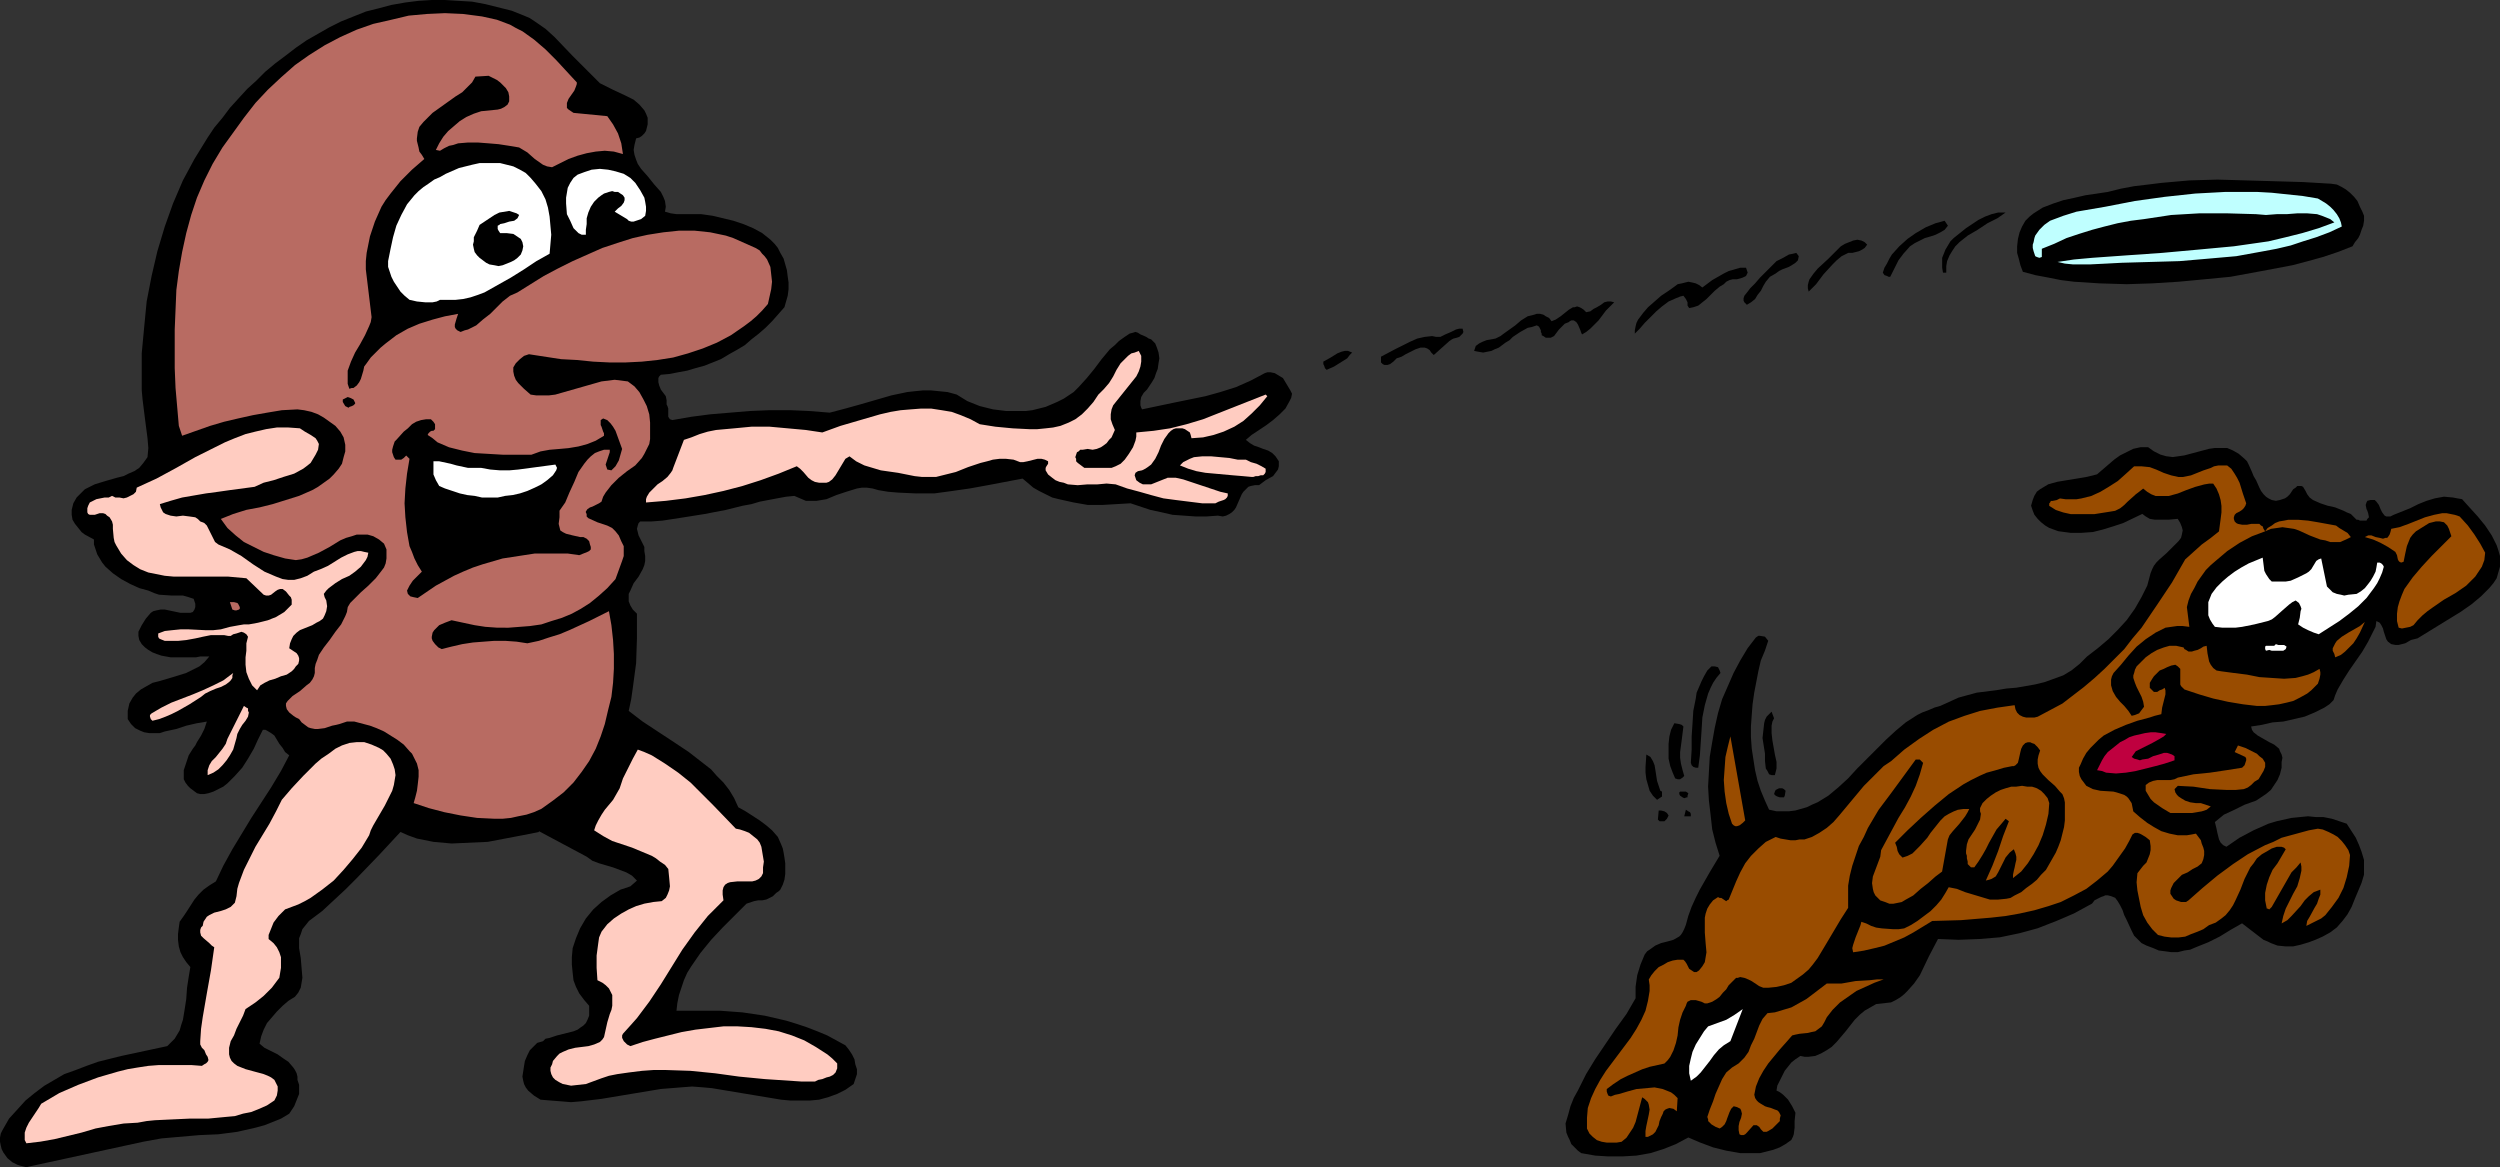 <?xml version="1.0" encoding="UTF-8" standalone="no"?>
<svg
   version="1.0"
   width="129.724mm"
   height="60.566mm"
   id="svg46"
   sodipodi:docname="Playing with Dog.wmf"
   xmlns:inkscape="http://www.inkscape.org/namespaces/inkscape"
   xmlns:sodipodi="http://sodipodi.sourceforge.net/DTD/sodipodi-0.dtd"
   xmlns="http://www.w3.org/2000/svg"
   xmlns:svg="http://www.w3.org/2000/svg">
  <rect width="100%" height="100%" fill="#333333" stroke="none"/>
  <sodipodi:namedview
     id="namedview46"
     pagecolor="#ffffff"
     bordercolor="#000000"
     borderopacity="0.25"
     inkscape:showpageshadow="2"
     inkscape:pageopacity="0.0"
     inkscape:pagecheckerboard="0"
     inkscape:deskcolor="#d1d1d1"
     inkscape:document-units="mm" />
  <defs
     id="defs1">
    <pattern
       id="WMFhbasepattern"
       patternUnits="userSpaceOnUse"
       width="6"
       height="6"
       x="0"
       y="0" />
  </defs>
  <path
     style="fill:#000000;fill-opacity:1;fill-rule:evenodd;stroke:none"
     d="m 117.645,16.316 1.293,0.646 1.293,0.646 2.747,1.292 1.293,0.646 1.131,0.969 0.97,1.131 0.323,0.646 0.323,0.808 v 0.646 0.646 l -0.323,1.292 -0.323,0.485 -0.485,0.485 -0.485,0.323 -0.646,0.162 -0.323,1.292 -0.162,0.969 0.162,0.969 0.323,0.969 0.323,0.808 0.646,0.969 1.293,1.454 1.293,1.615 1.293,1.454 0.485,0.969 0.323,0.808 0.162,1.131 -0.162,0.969 1.131,0.323 1.131,0.162 h 4.848 l 1.131,0.162 1.131,0.162 4.04,0.969 1.939,0.646 1.939,0.808 1.778,0.969 1.616,1.292 0.808,0.808 0.646,0.808 0.485,0.969 0.646,1.131 0.323,1.131 0.323,1.131 0.162,1.292 0.162,1.131 v 1.292 l -0.162,1.292 -0.323,1.131 -0.323,1.131 -2.424,2.746 -1.293,1.292 -1.293,1.131 -1.454,1.131 -1.293,1.131 -1.616,0.969 -1.454,0.808 -1.616,0.969 -1.616,0.646 -1.616,0.646 -1.778,0.485 -1.616,0.485 -1.778,0.323 -1.616,0.323 -1.778,0.162 -0.323,0.323 -0.162,0.323 v 0.808 l 0.162,0.646 0.323,0.808 0.97,1.292 0.162,0.808 v 0.808 l 0.162,0.323 0.162,0.485 v 1.292 0.323 l 0.323,0.485 0.485,0.162 3.717,-0.646 3.717,-0.485 3.878,-0.323 3.878,-0.323 3.878,-0.162 h 4.04 l 3.717,0.162 4.04,0.323 3.07,-0.808 2.909,-0.808 6.141,-1.777 3.07,-0.646 1.454,-0.162 1.616,-0.162 h 1.616 l 1.616,0.162 1.616,0.162 1.778,0.485 2.101,1.292 2.424,0.969 2.586,0.646 2.586,0.323 h 2.747 1.131 l 1.293,-0.162 1.293,-0.323 1.293,-0.323 1.131,-0.485 1.131,-0.485 1.293,-0.646 0.97,-0.646 0.97,-0.646 0.97,-0.969 1.616,-1.777 1.454,-1.777 1.454,-1.939 1.616,-1.939 0.97,-0.808 0.808,-0.808 1.131,-0.808 0.97,-0.646 0.646,-0.162 0.485,-0.162 0.485,0.162 0.485,0.323 1.131,0.485 0.485,0.323 0.485,0.162 0.808,0.808 0.323,0.808 0.323,0.969 0.162,1.131 -0.162,0.969 -0.162,1.131 -0.323,0.808 -0.323,0.969 -0.485,0.808 -0.97,1.454 -0.646,0.646 -0.485,0.808 -0.162,0.808 v 0.808 l 0.162,0.485 0.162,0.323 6.141,-1.292 6.302,-1.292 2.909,-0.808 3.07,-0.969 2.909,-1.292 2.747,-1.454 0.485,-0.162 h 0.646 l 0.808,0.162 0.808,0.485 0.808,0.485 0.485,0.808 0.485,0.808 0.485,0.808 0.323,0.646 -0.162,0.808 -0.323,0.646 -0.808,1.454 -1.131,1.131 -1.293,1.131 -1.293,0.969 -2.909,1.939 -1.131,0.969 0.808,0.646 0.808,0.485 0.97,0.323 0.808,0.323 0.97,0.323 0.808,0.485 0.646,0.646 0.646,0.969 v 0.969 l -0.162,0.646 -0.485,0.646 -0.485,0.646 -1.454,0.808 -0.646,0.485 -0.646,0.485 h -0.808 l -0.808,0.162 -0.485,0.162 -0.485,0.485 -0.485,0.485 -0.323,0.485 -1.131,2.585 -0.323,0.485 -0.485,0.485 -0.485,0.323 -0.646,0.323 -0.646,0.162 -0.97,-0.162 -2.262,0.162 h -2.101 l -2.262,-0.162 -2.262,-0.162 -2.101,-0.485 -2.262,-0.485 -1.939,-0.646 -1.939,-0.646 -2.747,0.162 -2.747,0.162 h -2.909 l -2.747,-0.485 -2.909,-0.646 -1.293,-0.323 -1.293,-0.646 -1.293,-0.646 -1.131,-0.646 -1.131,-0.969 -0.97,-0.808 -6.787,1.292 -3.555,0.646 -3.394,0.485 -3.555,0.485 H 179.699 l -3.555,-0.162 -1.939,-0.162 -1.939,-0.323 -1.131,-0.323 -1.131,-0.162 h -0.97 l -0.97,0.162 -2.101,0.646 -1.939,0.646 -1.939,0.808 -0.97,0.162 -0.97,0.162 h -1.131 -0.97 l -1.131,-0.485 -1.131,-0.485 -1.616,0.162 -1.778,0.323 -3.394,0.646 -1.616,0.485 -1.778,0.323 -3.232,0.808 -4.202,0.808 -4.04,0.646 -4.202,0.646 -2.101,0.162 h -2.262 l -0.323,0.323 -0.162,0.485 -0.162,0.646 0.162,0.646 0.162,0.646 0.808,1.615 0.323,0.646 v 0.808 l 0.162,0.969 v 0.969 l -0.162,0.808 -0.323,0.808 -0.808,1.454 -0.97,1.292 -0.646,1.454 -0.323,0.646 v 0.808 0.646 l 0.323,0.808 0.485,0.808 0.808,0.808 v 4.846 l -0.162,4.846 -0.323,2.423 -0.323,2.423 -0.323,2.262 -0.485,2.262 2.747,2.1 6.141,4.039 2.909,1.939 2.909,2.262 1.454,1.131 1.131,1.292 1.293,1.292 1.131,1.454 0.97,1.615 0.808,1.777 1.454,0.808 2.747,1.777 1.293,0.969 1.131,0.969 1.131,1.292 0.646,1.454 0.323,0.808 0.162,0.808 0.162,0.969 0.162,1.131 v 2.1 l -0.162,1.131 -0.323,0.969 -0.485,0.969 -0.323,0.323 -0.485,0.323 -0.646,0.646 -0.646,0.323 -0.646,0.323 -0.808,0.162 h -0.808 l -0.808,0.162 -1.454,0.485 -2.262,2.262 -2.424,2.423 -2.262,2.423 -2.101,2.585 -1.778,2.585 -0.808,1.292 -0.646,1.454 -0.485,1.454 -0.485,1.454 -0.323,1.615 -0.162,1.454 h 4.202 4.363 l 4.363,0.323 4.363,0.646 2.101,0.485 2.101,0.485 2.101,0.646 1.939,0.646 2.101,0.808 1.939,0.808 1.778,0.969 1.778,0.969 0.646,0.808 0.646,0.969 0.485,0.969 0.162,0.969 0.323,0.969 v 0.969 l -0.323,0.969 -0.323,0.969 -1.616,1.131 -1.616,0.808 -1.778,0.646 -1.778,0.485 -1.778,0.162 h -1.939 -1.939 l -1.778,-0.162 -3.878,-0.646 -3.878,-0.646 -3.878,-0.646 -1.939,-0.323 -1.778,-0.162 -2.101,-0.162 -2.101,0.162 -4.04,0.323 -3.878,0.646 -3.878,0.646 -3.878,0.646 -4.04,0.485 -1.939,0.162 -1.939,-0.162 -2.101,-0.162 -1.939,-0.162 -1.293,-0.808 -1.131,-0.969 -0.485,-0.646 -0.323,-0.646 -0.162,-0.646 -0.162,-0.808 0.323,-2.1 0.162,-0.969 0.485,-1.131 0.485,-0.969 0.646,-0.646 0.808,-0.808 1.131,-0.323 0.485,-0.485 0.808,-0.162 1.454,-0.485 3.232,-0.808 0.808,-0.323 0.646,-0.485 0.485,-0.323 0.485,-0.485 0.323,-0.646 0.323,-0.808 v -0.969 -0.969 l -0.97,-1.131 -0.97,-1.292 -0.646,-1.292 -0.485,-1.292 -0.162,-1.454 -0.162,-1.615 v -1.454 l 0.162,-1.777 0.323,-0.969 0.323,-0.969 0.808,-1.939 1.131,-1.939 1.454,-1.777 1.616,-1.454 1.778,-1.292 1.939,-1.131 0.97,-0.323 0.97,-0.323 1.293,-1.131 -0.485,-0.485 -0.485,-0.485 -1.131,-0.646 -1.293,-0.485 -1.293,-0.485 -2.747,-0.808 -1.293,-0.485 -1.131,-0.808 -9.373,-5.008 v 0.162 l -3.232,0.646 -3.394,0.646 -3.394,0.646 -3.555,0.162 -3.555,0.162 -1.778,-0.162 -1.778,-0.162 -1.616,-0.323 -1.616,-0.323 -1.778,-0.646 -1.454,-0.646 -2.101,2.262 -2.101,2.262 -4.363,4.523 -2.262,2.262 -2.262,2.1 -2.262,2.1 -2.586,1.939 -0.646,0.808 -0.646,0.808 -0.323,0.969 -0.323,0.808 v 0.969 0.969 l 0.323,1.939 0.162,1.939 0.162,1.939 -0.162,0.969 -0.162,0.969 -0.485,0.969 -0.646,0.808 -1.293,0.808 -1.131,0.969 -1.131,1.131 -0.97,1.131 -0.97,1.131 -0.646,1.292 -0.485,1.292 -0.323,1.454 0.97,0.808 2.586,1.292 1.131,0.808 0.97,0.646 0.97,1.131 0.323,0.485 0.323,0.646 0.162,0.646 v 0.646 l 0.323,0.969 v 0.808 0.969 l -0.323,0.808 -0.646,1.615 -0.97,1.454 -1.616,0.969 -1.616,0.646 -1.616,0.646 -1.778,0.485 -3.555,0.808 -3.717,0.485 -3.717,0.162 -3.717,0.323 -3.717,0.323 -3.555,0.646 -22.301,4.846 -0.646,0.162 L 4.525,228.749 3.878,228.588 3.394,228.426 2.424,227.942 1.454,227.134 0.646,226.003 0.323,225.357 0.162,224.711 0,223.903 v -0.808 l 0.162,-0.808 0.323,-0.646 1.293,-2.262 1.616,-1.777 1.616,-1.777 1.778,-1.454 1.939,-1.454 1.939,-1.131 1.939,-1.131 2.262,-0.808 2.101,-0.808 2.262,-0.808 4.525,-1.131 4.525,-0.969 4.525,-0.969 0.646,-0.646 0.808,-0.808 0.485,-0.808 0.485,-0.808 0.323,-1.131 0.323,-0.969 0.323,-1.939 0.323,-2.1 0.162,-2.262 0.323,-2.1 0.323,-1.939 -0.808,-0.969 -0.646,-0.969 -0.485,-0.969 -0.323,-1.131 -0.162,-1.292 v -1.131 l 0.162,-1.292 0.162,-1.131 0.808,-1.131 0.646,-0.969 1.454,-2.262 0.808,-0.969 0.97,-0.969 1.131,-0.808 1.293,-0.808 1.454,-3.069 1.778,-3.231 3.717,-6.139 3.878,-5.977 1.939,-3.231 1.616,-3.069 -0.808,-0.646 -0.485,-0.808 -0.646,-0.808 -0.485,-0.808 -0.485,-0.808 -0.646,-0.485 -0.808,-0.485 -0.323,-0.162 h -0.485 l -0.97,1.939 -0.808,1.777 -1.131,1.939 -1.131,1.777 -1.454,1.615 -1.454,1.454 -0.808,0.646 -0.97,0.485 -0.97,0.485 -0.97,0.323 -0.808,0.162 h -0.808 l -0.646,-0.162 -0.646,-0.485 -0.646,-0.485 -0.485,-0.485 -0.485,-0.646 -0.323,-0.646 v -0.969 -0.808 l 0.485,-1.454 0.485,-1.454 0.808,-1.292 0.485,-0.646 0.323,-0.646 0.808,-1.292 0.646,-1.292 0.485,-1.454 -0.97,0.162 -0.97,0.162 -2.101,0.485 -1.939,0.646 -2.262,0.485 -0.97,0.323 h -1.131 -0.97 l -0.97,-0.162 -0.808,-0.323 -0.97,-0.485 -0.808,-0.808 -0.646,-0.969 v -0.808 -0.808 l 0.323,-1.454 0.646,-1.131 0.646,-0.808 0.97,-0.808 1.131,-0.646 1.131,-0.646 1.293,-0.323 2.747,-0.808 2.586,-0.808 1.293,-0.646 1.293,-0.646 0.97,-0.808 0.97,-1.131 h -1.778 l -0.808,0.162 H 37.491 35.552 33.451 l -1.778,-0.323 -0.97,-0.323 -0.808,-0.323 -0.808,-0.485 -0.646,-0.485 -0.646,-0.646 -0.485,-0.808 -0.162,-0.808 v -0.808 l 0.323,-0.646 0.323,-0.646 0.808,-1.292 0.97,-1.131 0.485,-0.323 0.646,-0.162 0.808,-0.162 h 0.808 l 3.07,0.646 h 1.454 0.485 l 0.485,-0.162 0.323,-0.485 0.162,-0.485 v -0.646 l -0.323,-0.969 -0.97,-0.323 -1.131,-0.323 h -2.262 l -2.424,-0.162 -0.97,-0.323 -1.131,-0.485 -1.778,-0.485 -1.778,-0.808 -1.778,-0.969 -1.616,-1.131 -1.454,-1.292 -0.646,-0.808 -0.485,-0.808 -0.485,-0.808 -0.323,-0.969 -0.323,-0.969 v -0.969 l -1.778,-0.969 -0.646,-0.485 -0.646,-0.808 -0.646,-0.808 -0.485,-0.808 -0.162,-0.969 v -0.969 l 0.323,-1.292 0.646,-1.131 0.808,-0.808 0.808,-0.808 0.97,-0.485 0.97,-0.485 2.101,-0.646 2.262,-0.646 1.293,-0.323 0.97,-0.485 1.131,-0.485 0.97,-0.646 0.808,-0.969 0.808,-1.131 0.162,-1.777 -0.162,-1.939 -0.485,-3.716 -0.485,-3.877 -0.162,-1.777 V 74.634 69.303 l 0.485,-5.169 0.485,-5.008 0.97,-5.008 1.131,-4.846 1.454,-4.846 1.616,-4.523 1.939,-4.523 2.262,-4.2 1.293,-2.1 1.293,-2.1 1.293,-1.939 1.616,-1.939 1.454,-1.939 1.616,-1.777 1.778,-1.939 1.778,-1.615 1.778,-1.777 1.939,-1.615 1.939,-1.454 L 58.014,9.37 60.115,7.916 62.378,6.623 64.64,5.331 66.902,4.2 69.326,3.231 71.75,2.262 74.336,1.615 76.76,0.969 79.507,0.485 82.093,0.162 84.678,0 h 2.586 l 2.586,0.162 2.747,0.162 2.586,0.485 2.586,0.646 2.586,0.646 2.424,0.969 1.131,0.485 0.97,0.646 2.101,1.454 1.778,1.615 3.555,3.716 1.778,1.777 1.778,1.777 z"
     id="path1" />
  <path
     style="fill:#b86b62;fill-opacity:1;fill-rule:evenodd;stroke:none"
     d="m 113.12,16.155 v 0.323 l -0.162,0.485 -0.323,0.808 -1.131,1.615 -0.323,0.808 v 0.323 0.323 0.323 l 0.323,0.323 0.485,0.323 0.485,0.323 v 0 l 6.626,0.646 1.131,1.615 0.97,1.777 0.646,1.939 0.323,2.1 -1.778,-0.485 -1.778,-0.162 -1.778,0.162 -1.778,0.323 -1.778,0.485 -1.778,0.646 -1.616,0.808 -1.616,0.808 -0.97,-0.162 -0.808,-0.323 -1.616,-1.131 -1.454,-1.292 -0.808,-0.485 -0.808,-0.485 -1.939,-0.323 -2.101,-0.323 -1.939,-0.162 -2.101,-0.162 h -1.939 l -1.939,0.162 -0.97,0.323 -0.808,0.162 -0.97,0.485 -0.808,0.485 -0.808,-0.162 0.646,-1.292 0.808,-1.292 0.97,-1.131 1.131,-0.969 1.131,-0.969 1.293,-0.808 1.454,-0.646 1.454,-0.485 1.616,-0.162 1.616,-0.162 0.646,-0.162 0.646,-0.323 0.646,-0.485 0.323,-0.646 v -0.969 l -0.162,-0.808 -0.485,-0.808 -0.485,-0.485 -0.646,-0.646 -0.646,-0.485 -1.616,-0.808 -2.586,0.162 -0.646,1.131 -0.97,0.969 -0.97,0.969 -1.293,0.808 -2.262,1.615 -2.262,1.615 -0.97,0.969 -0.808,0.808 -0.808,0.969 -0.323,0.969 -0.162,1.292 v 0.485 l 0.162,0.646 0.162,0.646 0.162,0.808 0.485,0.646 0.485,0.808 -2.424,2.1 -2.262,2.262 -1.939,2.423 -0.97,1.292 -0.808,1.292 -0.646,1.454 -0.646,1.454 -0.485,1.454 -0.485,1.454 -0.323,1.615 -0.323,1.615 -0.162,1.615 v 1.615 l 1.131,9.37 -0.162,0.969 -0.323,0.808 -0.808,1.777 -0.97,1.777 -0.97,1.615 -0.808,1.777 -0.646,1.777 v 0.808 0.969 0.808 l 0.323,0.969 0.485,-0.162 h 0.323 l 0.646,-0.485 0.485,-0.646 0.323,-0.646 0.485,-1.615 0.162,-0.808 0.485,-0.646 0.808,-1.131 0.97,-0.969 0.97,-0.969 0.97,-0.808 2.101,-1.615 2.262,-1.292 2.262,-0.969 2.586,-0.808 2.424,-0.646 2.586,-0.485 -0.323,0.969 -0.323,1.131 v 0.485 l 0.162,0.323 0.323,0.323 0.646,0.323 0.808,-0.323 0.646,-0.162 1.616,-0.808 1.293,-1.131 1.454,-1.131 1.293,-1.292 1.131,-1.131 1.454,-1.131 1.454,-0.646 2.586,-1.615 2.586,-1.615 2.747,-1.454 2.909,-1.454 2.909,-1.292 2.909,-1.292 2.909,-0.969 3.07,-0.969 2.909,-0.646 3.07,-0.485 3.07,-0.323 h 3.07 l 3.07,0.323 3.07,0.646 1.454,0.485 1.454,0.646 1.454,0.646 1.454,0.646 0.808,0.485 0.485,0.646 0.485,0.485 0.485,0.646 0.646,1.454 0.162,1.454 0.162,1.454 -0.162,1.454 -0.323,1.454 -0.323,1.454 -1.131,1.292 -1.131,1.131 -1.131,0.969 -1.293,0.969 -2.586,1.777 -2.747,1.454 -2.747,1.131 -2.909,0.969 -2.909,0.808 -3.07,0.485 -3.07,0.323 -3.232,0.162 h -3.07 l -3.232,-0.162 -3.232,-0.323 -3.07,-0.162 -6.302,-0.969 -0.97,0.323 -0.808,0.646 -0.808,0.808 -0.485,0.808 v 0.808 l 0.162,0.808 0.323,0.808 0.485,0.646 1.131,1.131 1.293,1.131 1.131,0.162 h 1.293 1.131 l 1.293,-0.162 2.262,-0.646 2.262,-0.646 2.262,-0.646 2.262,-0.646 1.293,-0.162 1.293,-0.162 1.293,0.162 1.293,0.162 1.293,0.969 0.97,1.131 0.808,1.454 0.646,1.292 0.485,1.615 0.162,1.615 v 1.615 1.615 l -0.162,0.969 -0.485,0.969 -0.485,0.969 -0.485,0.808 -1.293,1.454 -1.616,1.131 -1.616,1.292 -1.454,1.454 -1.131,1.454 -0.485,0.808 -0.323,0.969 -0.485,0.323 -0.646,0.323 -0.646,0.323 -0.485,0.162 -0.485,0.323 -0.323,0.485 v 0.162 l 0.162,0.323 v 0.485 l 0.323,0.323 1.778,0.808 1.939,0.646 0.97,0.485 0.646,0.646 0.646,0.808 0.485,1.131 0.485,0.969 v 0.969 0.969 l -0.323,0.969 -0.646,1.777 -0.646,1.777 -1.616,1.777 -1.616,1.454 -1.778,1.454 -1.778,1.131 -1.778,0.969 -1.939,0.808 -2.101,0.646 -1.939,0.646 -2.262,0.323 -2.101,0.162 -2.101,0.162 H 97.445 l -2.262,-0.162 -2.101,-0.323 -2.262,-0.485 -2.262,-0.485 -1.293,0.485 -1.131,0.485 -0.485,0.485 -0.485,0.485 -0.323,0.485 -0.162,0.808 v 0.323 l 0.162,0.485 0.485,0.646 0.646,0.646 0.646,0.323 1.939,-0.485 2.101,-0.485 2.101,-0.323 2.101,-0.162 2.101,-0.162 h 2.101 l 2.262,0.162 2.101,0.323 2.262,-0.485 1.939,-0.646 2.101,-0.646 1.939,-0.808 3.878,-1.777 3.878,-1.939 0.485,2.746 0.323,2.908 0.162,2.746 v 2.908 l -0.162,2.746 -0.323,2.746 -0.646,2.585 -0.646,2.746 -0.808,2.423 -0.97,2.423 -1.293,2.423 -1.454,2.1 -1.616,2.1 -1.939,1.939 -2.101,1.615 -2.262,1.615 -1.454,0.646 -1.454,0.485 -1.616,0.323 -1.454,0.323 -1.616,0.162 h -1.616 l -3.394,-0.162 -3.232,-0.485 -3.232,-0.646 -3.07,-0.808 -2.909,-0.969 0.323,-1.131 0.323,-1.292 0.162,-1.292 0.162,-1.454 v -1.292 l -0.323,-1.292 -0.646,-1.292 -0.323,-0.646 -0.485,-0.485 -1.131,-1.292 -1.293,-0.969 -1.293,-0.808 -1.293,-0.808 -1.454,-0.646 -1.293,-0.485 -3.07,-0.808 h -1.454 l -1.454,0.485 -0.646,0.162 -0.808,0.162 -1.454,0.485 -1.293,0.162 h -0.646 l -0.808,-0.162 -0.485,-0.162 -0.646,-0.485 -0.646,-0.485 -0.485,-0.646 -0.646,-0.323 -0.485,-0.323 -0.808,-0.646 -0.485,-0.646 -0.162,-0.646 v -0.485 l 0.323,-0.485 0.485,-0.485 0.485,-0.485 1.454,-0.969 1.293,-1.131 0.646,-0.485 0.485,-0.646 0.323,-0.646 0.162,-0.646 v -0.969 l 0.162,-0.808 0.323,-0.808 0.323,-0.969 0.97,-1.454 1.131,-1.454 1.131,-1.615 1.131,-1.454 0.808,-1.615 0.323,-0.808 0.162,-0.969 0.485,-0.808 0.646,-0.646 1.454,-1.454 1.454,-1.292 1.454,-1.454 1.131,-1.454 0.485,-0.646 0.323,-0.808 0.162,-0.969 v -0.808 -0.969 l -0.485,-1.131 -0.97,-0.808 -1.131,-0.646 -1.131,-0.323 H 71.104 69.973 l -0.97,0.323 -1.131,0.323 -1.131,0.485 -2.101,1.292 -2.101,1.131 -1.131,0.485 -1.131,0.485 -1.131,0.323 -1.131,0.162 -2.101,-0.323 -2.262,-0.646 -1.939,-0.646 -1.939,-0.969 -1.939,-0.969 -1.616,-1.292 -1.616,-1.454 -1.293,-1.777 2.424,-0.969 2.586,-0.808 2.586,-0.485 2.586,-0.646 2.586,-0.808 2.586,-0.808 2.586,-1.131 1.131,-0.646 1.131,-0.808 1.131,-0.808 0.808,-0.808 0.97,-1.131 0.646,-0.969 0.323,-1.292 0.323,-1.131 V 87.235 l -0.323,-1.454 -0.646,-1.131 -0.97,-1.131 -1.131,-0.808 -1.131,-0.808 -1.131,-0.646 -1.293,-0.485 -1.454,-0.323 -1.293,-0.162 -3.07,0.162 -2.909,0.485 -2.747,0.485 -2.909,0.646 -2.747,0.646 -2.747,0.808 -5.494,1.939 -0.646,-1.939 -0.646,-7.431 -0.162,-3.877 v -3.716 -3.877 l 0.162,-3.877 0.162,-3.877 0.485,-3.716 0.646,-3.716 0.808,-3.716 0.97,-3.554 1.131,-3.392 1.454,-3.392 1.616,-3.231 1.939,-3.231 2.101,-2.908 2.101,-2.908 2.262,-2.908 2.424,-2.585 2.586,-2.423 2.747,-2.423 2.747,-1.939 3.07,-1.939 3.07,-1.615 3.232,-1.454 3.232,-1.131 3.555,-0.808 3.394,-0.808 3.555,-0.323 3.555,-0.162 3.555,0.162 3.717,0.485 1.454,0.323 1.454,0.323 1.293,0.485 1.293,0.485 1.131,0.646 1.293,0.646 2.262,1.615 2.262,1.939 2.101,2.1 z"
     id="path2" />
  <path
     style="fill:#000000;fill-opacity:1;fill-rule:evenodd;stroke:none"
     d="m 463.307,41.517 0.323,0.808 v 0.969 l -0.162,0.969 -0.323,0.808 -0.323,0.969 -0.323,0.646 -0.646,0.808 -0.485,0.808 -2.909,1.131 -2.909,0.969 -2.909,0.808 -3.07,0.808 -5.979,1.131 -6.141,1.131 -5.01,0.485 -5.171,0.485 -5.171,0.323 -5.01,0.162 -5.333,-0.162 -5.01,-0.323 -2.586,-0.323 -2.424,-0.485 -2.586,-0.485 -2.424,-0.646 -0.485,-1.292 -0.323,-1.292 -0.323,-1.131 v -1.292 l 0.162,-1.454 0.323,-1.292 0.485,-1.131 0.646,-1.131 0.808,-0.808 0.808,-0.646 1.778,-1.131 2.101,-0.808 1.939,-0.646 2.262,-0.485 2.101,-0.485 4.363,-0.646 2.586,-0.646 2.586,-0.485 2.747,-0.323 2.586,-0.323 5.494,-0.485 5.494,-0.162 5.656,0.162 5.656,0.162 5.494,0.162 5.494,0.323 1.131,0.162 0.97,0.485 0.808,0.485 0.808,0.646 0.808,0.808 0.646,0.808 0.485,1.131 z"
     id="path3" />
  <path
     style="fill:#bfffff;fill-opacity:1;fill-rule:evenodd;stroke:none"
     d="m 459.267,44.425 -2.424,1.131 -2.586,0.969 -2.586,0.808 -2.424,0.808 -2.747,0.646 -2.586,0.485 -5.333,0.969 -5.494,0.485 -5.656,0.485 -5.656,0.162 -5.656,0.162 -3.07,0.162 -3.232,0.162 h -3.232 l -1.616,-0.162 -1.454,-0.323 3.232,-0.485 3.555,-0.323 6.787,-0.485 6.949,-0.485 7.11,-0.646 6.949,-0.646 3.394,-0.485 3.394,-0.485 3.394,-0.808 3.232,-0.808 3.232,-0.969 3.07,-1.131 -0.808,-0.646 -0.808,-0.323 -0.808,-0.323 -0.97,-0.323 -1.939,-0.162 h -1.939 l -2.101,0.162 h -1.939 l -2.101,0.162 -1.939,-0.162 -5.656,-0.162 h -5.494 l -5.494,0.323 -5.333,0.808 -2.586,0.323 -2.586,0.485 -2.586,0.646 -2.424,0.646 -2.586,0.808 -2.424,0.808 -2.424,1.131 -2.424,0.969 v 1.615 l -0.485,0.162 -0.485,-0.162 -0.323,-0.162 -0.162,-0.485 -0.162,-0.485 -0.162,-0.646 v -0.646 l 0.162,-0.485 0.162,-0.808 0.162,-0.485 0.808,-1.131 0.97,-0.969 1.131,-0.808 1.293,-0.485 1.293,-0.485 2.586,-0.808 5.656,-0.969 5.818,-1.131 5.818,-0.808 5.979,-0.646 5.979,-0.323 h 6.141 l 2.909,0.162 3.07,0.323 3.07,0.323 2.909,0.485 1.616,0.969 0.808,0.646 0.646,0.646 0.646,0.808 0.485,0.808 0.323,0.808 z"
     id="path4" />
  <path
     style="fill:#000000;fill-opacity:1;fill-rule:evenodd;stroke:none"
     d="m 393.334,41.679 -1.616,1.131 -1.939,0.969 -1.939,1.292 -1.939,1.131 -1.616,1.292 -0.808,0.808 -0.646,0.969 -0.485,0.808 -0.485,1.131 -0.162,0.969 v 1.292 h -0.646 l -0.162,-0.969 v -0.969 -0.969 l 0.323,-0.808 0.323,-0.808 0.485,-0.808 0.485,-0.808 0.646,-0.646 2.424,-1.939 2.424,-1.615 1.293,-0.646 1.293,-0.485 1.293,-0.323 z"
     id="path5" />
  <path
     style="fill:#ffffff;fill-opacity:1;fill-rule:evenodd;stroke:none"
     d="m 105.04,36.025 1.131,1.454 0.808,1.615 0.485,1.615 0.323,1.777 0.162,1.777 0.162,1.777 -0.323,3.716 -2.586,1.454 -2.424,1.615 -2.586,1.615 -2.586,1.454 -2.586,1.454 -1.293,0.485 -1.454,0.485 -1.454,0.323 -1.454,0.162 h -1.454 -1.616 l -0.646,0.323 -0.808,0.162 h -1.454 l -1.616,-0.162 -1.454,-0.323 -0.97,-0.808 -0.808,-0.808 -0.646,-0.969 -0.646,-0.969 -0.485,-0.969 -0.323,-0.969 -0.323,-0.969 v -1.131 l 0.485,-2.423 0.485,-2.262 0.646,-2.262 0.97,-2.1 1.131,-2.1 1.454,-1.777 0.808,-0.808 0.97,-0.808 0.97,-0.646 1.131,-0.808 1.131,-0.485 1.131,-0.646 2.586,-1.131 1.293,-0.323 1.293,-0.323 1.454,-0.323 h 1.293 1.454 1.293 l 1.293,0.323 1.293,0.323 1.293,0.646 1.131,0.646 0.97,0.969 z"
     id="path6" />
  <path
     style="fill:#000000;fill-opacity:1;fill-rule:evenodd;stroke:none"
     d="m 382.022,44.264 -0.646,0.808 -0.808,0.485 -0.97,0.485 -0.97,0.323 -1.131,0.323 -0.97,0.485 -0.97,0.485 -0.97,0.646 -1.293,1.454 -0.97,1.292 -0.808,1.615 -0.808,1.615 h -0.323 l -0.323,-0.162 -0.485,-0.162 -0.323,-0.485 0.323,-0.969 0.485,-0.808 0.485,-0.969 0.485,-0.808 1.454,-1.615 1.616,-1.454 1.616,-1.131 1.939,-1.131 1.939,-0.808 1.778,-0.485 z"
     id="path7" />
  <path
     style="fill:#ffffff;fill-opacity:1;fill-rule:evenodd;stroke:none"
     d="m 124.593,35.863 0.97,1.454 0.808,1.454 0.162,0.808 0.162,0.969 v 0.808 l -0.162,0.969 -0.808,0.646 -0.97,0.323 -0.485,0.162 h -0.485 l -0.485,-0.162 -0.323,-0.323 -2.424,-1.454 0.646,-0.646 0.646,-0.485 0.485,-0.646 0.162,-0.485 v -0.485 l -0.323,-0.485 -0.485,-0.323 -0.485,-0.323 h -0.646 l -0.485,-0.162 -0.646,0.162 -0.485,0.162 -0.485,0.162 -0.485,0.323 -0.646,0.485 -0.808,0.808 -0.646,0.969 -0.485,1.131 -0.323,1.131 v 1.131 l -0.162,1.131 v 0.969 h -0.808 l -0.646,-0.323 -0.485,-0.485 -0.485,-0.485 -0.646,-1.454 -0.323,-0.646 -0.323,-0.646 -0.162,-2.1 v -1.131 l 0.162,-0.969 0.162,-0.969 0.485,-0.969 0.646,-0.969 0.808,-0.646 1.293,-0.485 1.454,-0.485 1.616,-0.162 1.616,0.162 1.454,0.323 1.616,0.485 1.293,0.808 0.485,0.485 z"
     id="path8" />
  <path
     style="fill:#000000;fill-opacity:1;fill-rule:evenodd;stroke:none"
     d="m 366.185,47.979 -0.485,0.646 -0.485,0.323 -0.646,0.323 -0.646,0.162 -0.646,0.162 h -0.808 l -0.646,0.323 -0.646,0.323 -0.97,0.808 -0.808,0.808 -1.778,1.939 -1.454,1.939 -0.808,0.808 -0.646,0.646 -0.162,-0.646 v -0.646 l 0.162,-0.646 0.162,-0.485 0.808,-1.131 0.808,-0.969 2.101,-1.939 0.97,-0.969 0.97,-0.969 0.485,-0.485 0.808,-0.485 0.808,-0.323 0.808,-0.323 0.808,-0.162 0.808,0.162 0.646,0.323 0.162,0.162 z"
     id="path9" />
  <path
     style="fill:#000000;fill-opacity:1;fill-rule:evenodd;stroke:none"
     d="m 352.772,50.241 -0.162,0.808 -0.485,0.485 -0.485,0.323 -0.808,0.485 -1.293,0.485 -0.646,0.323 -0.646,0.485 -1.131,0.646 -0.808,0.969 -0.485,0.808 -0.485,0.969 -0.646,0.808 -0.485,0.808 -0.808,0.646 -0.808,0.485 -0.485,-0.485 -0.162,-0.323 v -0.485 l 0.162,-0.485 0.646,-0.808 0.485,-0.646 0.97,-0.969 0.97,-1.131 2.101,-2.1 1.131,-1.131 1.293,-0.646 1.131,-0.646 0.808,-0.162 0.646,-0.162 z"
     id="path10" />
  <path
     style="fill:#000000;fill-opacity:1;fill-rule:evenodd;stroke:none"
     d="m 101.808,42.164 -0.162,0.323 -0.162,0.323 -0.646,0.485 -0.97,0.162 -0.97,0.323 -0.808,0.162 -0.162,0.162 -0.323,0.162 v 0.323 0.323 l 0.162,0.323 0.323,0.485 h 1.293 l 1.293,0.162 0.485,0.323 0.485,0.323 0.485,0.323 0.323,0.646 0.162,0.808 -0.162,0.808 -0.323,0.808 -0.646,0.646 -0.646,0.485 -0.646,0.323 -1.616,0.646 -0.808,0.162 -0.808,-0.162 -0.97,-0.162 -0.646,-0.323 -0.646,-0.485 -0.646,-0.485 -0.485,-0.485 -0.485,-0.646 -0.162,-0.646 -0.162,-0.808 0.162,-0.646 v -0.808 l 0.646,-1.292 0.485,-1.131 1.939,-1.292 0.97,-0.646 0.97,-0.485 0.97,-0.162 0.97,-0.162 0.97,0.323 0.485,0.162 z"
     id="path11" />
  <path
     style="fill:#000000;fill-opacity:1;fill-rule:evenodd;stroke:none"
     d="m 342.753,53.472 -0.162,0.323 -0.162,0.323 -0.646,0.323 -0.485,0.162 -0.646,0.162 h -0.808 l -0.646,0.162 -0.646,0.323 -0.485,0.485 -0.808,0.485 -0.97,0.808 -1.616,1.615 -0.808,0.646 -0.808,0.646 -0.97,0.323 -0.808,0.162 -0.323,-0.485 v -0.646 l -0.323,-0.646 -0.485,-0.646 -0.646,0.162 -0.808,0.323 -1.454,0.646 -1.293,0.969 -1.131,0.969 -2.262,2.262 -0.97,1.131 -0.97,0.969 v -0.646 l 0.162,-0.808 0.162,-0.646 0.323,-0.646 0.97,-1.292 0.97,-1.131 1.293,-1.131 1.293,-1.131 1.454,-0.969 1.131,-0.808 0.646,-0.485 0.808,-0.162 0.646,-0.162 0.646,-0.162 0.808,0.162 0.646,0.162 0.646,0.323 0.646,0.485 1.939,-1.454 2.262,-1.292 0.97,-0.485 1.131,-0.323 1.131,-0.323 h 1.131 z"
     id="path12" />
  <path
     style="fill:#000000;fill-opacity:1;fill-rule:evenodd;stroke:none"
     d="m 316.574,59.287 -0.808,0.808 -0.808,0.808 -1.454,1.939 -1.616,1.615 -0.808,0.646 -0.808,0.485 -0.162,-0.323 -0.162,-0.485 -0.485,-1.131 -0.323,-0.485 -0.485,-0.323 h -0.485 l -0.323,0.162 -0.162,0.162 -0.808,0.323 -0.485,0.485 -0.646,0.646 -0.485,0.646 -0.485,0.646 -0.646,0.323 h -0.323 -0.323 -0.323 l -0.485,-0.323 -0.323,-0.162 V 65.426 l -0.162,-0.323 v -0.323 l -0.323,-0.646 -0.162,-0.162 -0.323,-0.162 -0.97,0.323 -0.808,0.162 -1.454,0.808 -1.454,0.969 -0.646,0.646 -0.808,0.485 -1.293,0.969 -0.808,0.323 -0.646,0.323 -0.808,0.162 -0.808,0.162 -0.97,-0.162 -0.808,-0.162 0.162,-0.485 0.162,-0.485 0.646,-0.485 0.646,-0.323 0.808,-0.323 1.778,-0.323 0.97,-0.485 0.646,-0.485 1.131,-0.808 1.131,-0.808 1.131,-0.969 1.293,-0.808 1.293,-0.323 0.485,-0.162 h 0.646 l 0.646,0.162 0.485,0.323 0.646,0.323 0.485,0.646 0.808,-0.323 0.97,-0.646 0.808,-0.646 0.808,-0.646 0.808,-0.485 h 0.323 l 0.485,-0.162 0.485,0.162 0.323,0.162 0.485,0.323 0.485,0.485 0.808,-0.162 0.646,-0.485 0.646,-0.323 0.808,-0.485 0.646,-0.485 0.646,-0.162 h 0.646 z"
     id="path13" />
  <path
     style="fill:#000000;fill-opacity:1;fill-rule:evenodd;stroke:none"
     d="m 286.84,64.457 0.162,0.646 -0.162,0.323 -0.323,0.323 -0.323,0.323 -0.485,0.162 -0.646,0.162 -0.323,0.162 -0.485,0.323 -3.07,2.746 -0.485,-0.485 -0.323,-0.485 -0.485,-0.323 -0.485,-0.162 h -0.485 -0.323 l -0.97,0.323 -0.97,0.485 -0.97,0.485 -0.808,0.485 -0.97,0.323 -0.646,0.646 -0.646,0.485 -0.485,0.162 h -0.323 -0.323 l -0.323,-0.162 -0.323,-0.323 v -0.323 -0.485 -0.323 l 2.747,-1.454 2.909,-1.454 1.454,-0.646 1.454,-0.323 1.454,-0.162 0.808,0.162 h 0.808 l 0.97,-0.485 1.131,-0.485 0.97,-0.485 0.646,-0.162 z"
     id="path14" />
  <path
     style="fill:#000000;fill-opacity:1;fill-rule:evenodd;stroke:none"
     d="m 265.185,69.142 -0.485,0.485 -0.485,0.646 -1.293,0.808 -1.293,0.808 -1.454,0.646 -0.323,-0.323 -0.162,-0.485 -0.162,-0.323 v -0.485 l 1.454,-0.808 1.293,-0.808 0.808,-0.323 0.646,-0.162 h 0.646 z"
     id="path15" />
  <path
     style="fill:#ffccc1;fill-opacity:1;fill-rule:evenodd;stroke:none"
     d="m 223.816,69.788 v 1.131 l -0.162,0.969 -0.323,0.969 -0.485,0.969 -1.293,1.615 -1.293,1.615 -1.293,1.615 -0.646,0.808 -0.323,0.808 -0.162,0.969 v 0.969 l 0.323,0.969 0.485,1.131 -0.646,1.454 -0.485,0.485 -0.485,0.646 -0.646,0.485 -0.485,0.323 -0.808,0.323 -0.808,0.162 -0.97,-0.162 -0.97,0.162 h -0.485 l -0.323,0.323 -0.323,0.162 -0.162,0.485 -0.162,0.485 0.162,0.323 v 0.485 l 0.323,0.323 0.646,0.485 0.646,0.485 h 2.101 2.101 1.131 l 0.808,-0.323 0.97,-0.485 0.808,-0.808 0.808,-1.131 0.808,-1.292 0.485,-1.292 0.162,-0.808 v -0.808 l 3.394,-0.323 3.232,-0.485 3.232,-0.808 3.232,-0.969 6.141,-2.423 6.141,-2.423 0.323,0.323 -1.454,1.777 -1.616,1.615 -1.616,1.454 -1.778,1.131 -2.101,0.969 -1.939,0.646 -2.101,0.485 -2.262,0.162 -0.162,-0.646 -0.162,-0.485 -0.485,-0.323 -0.485,-0.323 -0.485,-0.162 h -0.646 -0.646 l -0.485,0.162 -0.485,0.323 -0.485,0.485 -0.808,1.131 -0.646,1.292 -0.485,1.292 -0.646,1.292 -0.808,1.131 -0.646,0.485 -0.485,0.323 -0.646,0.323 -0.808,0.162 -0.485,0.323 -0.162,0.485 0.162,0.485 0.162,0.485 0.646,0.485 0.646,0.323 h 0.808 0.808 l 1.616,-0.646 1.616,-0.646 h 1.616 l 1.454,0.323 1.454,0.485 1.454,0.485 1.454,0.485 1.454,0.485 1.454,0.485 1.454,0.323 v 0.485 l -0.162,0.323 -0.323,0.323 -0.323,0.162 -0.485,0.162 -0.485,0.162 -0.323,0.162 -0.323,0.162 h -2.586 l -2.586,-0.323 -2.586,-0.323 -2.424,-0.323 -2.424,-0.646 -2.262,-0.646 -2.424,-0.646 -2.262,-0.808 -1.778,-0.162 -1.778,0.162 h -1.939 l -1.939,0.162 -1.939,-0.162 -0.808,-0.323 -0.808,-0.162 -0.808,-0.323 -0.646,-0.485 -0.808,-0.646 -0.485,-0.808 v -0.485 l 0.162,-0.323 0.323,-0.485 v -0.162 -0.323 l -0.646,-0.323 -0.646,-0.162 h -0.808 l -0.646,0.162 -1.293,0.323 -0.808,0.162 h -0.646 l -1.293,-0.485 -1.454,-0.162 h -1.293 l -1.293,0.162 -1.131,0.323 -1.293,0.323 -2.424,0.808 -2.424,0.969 -2.586,0.646 -1.293,0.323 h -1.293 -1.454 l -1.454,-0.162 -3.232,-0.646 -3.394,-0.485 -1.616,-0.485 -1.616,-0.485 -1.616,-0.808 -1.293,-0.969 -0.808,0.485 -0.485,0.808 -0.485,0.808 -0.485,0.808 -0.485,0.808 -0.646,0.808 -0.646,0.485 -0.485,0.162 h -0.485 -0.97 l -0.808,-0.162 -0.646,-0.323 -0.646,-0.485 -0.97,-1.131 -0.646,-0.646 -0.646,-0.485 -3.555,1.454 -3.555,1.292 -3.555,1.131 -3.717,0.969 -3.717,0.808 -3.717,0.646 -3.878,0.485 -3.878,0.323 v -0.646 l 0.162,-0.485 0.485,-0.808 0.808,-0.808 0.808,-0.808 0.97,-0.646 0.97,-0.808 0.646,-0.808 0.323,-0.485 0.162,-0.485 2.101,-5.493 1.454,-0.485 1.616,-0.646 1.616,-0.485 1.616,-0.323 3.555,-0.323 3.394,-0.323 h 3.555 l 3.555,0.323 3.555,0.323 3.232,0.485 3.555,-1.292 3.878,-1.131 3.878,-1.131 2.101,-0.485 1.939,-0.323 1.939,-0.162 2.101,-0.162 h 1.939 l 2.101,0.323 1.939,0.323 1.778,0.646 1.939,0.808 1.778,0.969 3.07,0.485 3.394,0.323 3.232,0.162 h 1.616 l 1.616,-0.162 1.454,-0.162 1.454,-0.323 1.616,-0.646 1.293,-0.646 1.293,-0.969 1.131,-1.131 1.131,-1.292 0.97,-1.454 0.485,-0.485 0.646,-0.646 0.97,-1.131 0.808,-1.292 0.646,-1.292 0.808,-1.292 0.97,-0.969 0.485,-0.485 0.646,-0.485 0.646,-0.162 0.808,-0.323 z"
     id="path16" />
  <path
     style="fill:#000000;fill-opacity:1;fill-rule:evenodd;stroke:none"
     d="m 440.198,89.981 0.485,0.485 0.323,0.646 0.646,1.454 0.323,0.808 0.485,0.808 0.646,1.454 0.323,0.646 0.485,0.646 0.485,0.485 0.485,0.323 0.646,0.323 0.808,0.162 0.808,-0.162 0.97,-0.323 0.485,-0.323 0.485,-0.485 0.323,-0.485 0.323,-0.485 0.485,-0.323 0.323,-0.323 h 0.485 0.323 l 0.323,0.162 0.485,0.808 0.323,0.646 0.485,0.646 0.646,0.485 1.454,0.646 1.454,0.485 0.808,0.162 0.646,0.162 1.616,0.646 0.646,0.323 0.808,0.323 0.485,0.485 0.646,0.646 h 0.323 l 0.323,0.162 h 0.646 0.323 0.323 l 0.162,-0.323 0.323,-0.323 -0.162,-0.808 -0.162,-0.485 -0.162,-0.323 -0.162,-0.808 0.162,-0.485 0.162,-0.323 0.646,-0.162 h 0.323 0.485 l 0.323,0.323 0.485,0.646 0.323,0.808 0.323,0.646 0.485,0.646 0.323,0.162 h 0.323 0.485 l 0.646,-0.323 1.616,-0.646 1.616,-0.646 1.616,-0.808 1.616,-0.646 1.616,-0.485 1.778,-0.323 1.778,0.162 0.808,0.162 0.97,0.162 1.454,1.615 1.616,1.777 1.454,1.777 1.293,1.939 0.485,0.969 0.485,0.969 0.323,0.969 0.323,1.131 v 0.969 1.131 l -0.323,1.131 -0.323,1.131 -0.646,0.969 -0.808,0.969 -1.616,1.615 -1.939,1.615 -2.101,1.454 -2.101,1.292 -2.101,1.292 -4.202,2.585 -1.293,0.323 -1.131,0.646 -0.646,0.162 -0.646,0.162 h -0.646 l -0.808,-0.162 -0.646,-0.485 -0.323,-0.485 -0.485,-1.454 -0.162,-0.646 -0.323,-0.646 -0.323,-0.485 -0.646,-0.323 -0.162,1.131 -0.485,0.969 -0.97,1.939 -1.131,1.939 -2.586,3.716 -1.131,1.777 -1.131,1.939 -0.485,1.131 -0.323,0.969 -0.808,0.808 -0.97,0.646 -1.939,0.969 -1.939,0.808 -2.101,0.485 -2.101,0.485 -2.101,0.162 -2.101,0.485 -2.101,0.323 0.162,0.646 0.323,0.485 0.808,0.646 1.131,0.646 1.131,0.646 0.97,0.485 0.97,0.808 0.162,0.485 0.323,0.646 0.162,0.646 -0.162,0.808 v 1.131 l -0.323,1.292 -0.485,1.131 -0.646,0.969 -0.646,0.969 -0.97,0.808 -0.97,0.646 -0.97,0.646 -2.262,0.808 -1.939,0.969 -2.101,0.969 -1.778,1.454 0.323,1.292 0.162,0.808 0.323,1.292 0.323,0.646 0.485,0.485 0.646,0.323 2.586,-1.777 2.747,-1.454 2.909,-1.292 1.616,-0.485 1.454,-0.323 1.454,-0.323 1.616,-0.162 1.616,-0.162 1.616,0.162 h 1.454 l 1.616,0.323 1.454,0.485 1.454,0.485 1.778,2.746 0.646,1.454 0.485,1.292 0.485,1.615 v 1.454 1.454 l -0.485,1.615 -1.293,3.069 -0.646,1.615 -0.808,1.454 -0.97,1.292 -1.131,1.292 -1.293,0.969 -1.454,0.808 -1.454,0.646 -1.293,0.485 -1.616,0.485 -1.454,0.323 h -1.454 l -1.616,-0.162 -1.293,-0.485 -0.646,-0.323 -0.808,-0.323 -4.202,-3.231 -2.262,1.292 -2.101,1.292 -2.262,1.131 -2.424,0.969 -1.131,0.485 -1.131,0.162 -1.293,0.323 h -1.293 l -1.131,-0.162 -1.293,-0.162 -1.131,-0.485 -1.293,-0.485 -0.97,-0.485 -0.646,-0.646 -0.808,-0.808 -0.485,-0.969 -0.97,-2.1 -0.485,-0.969 -0.323,-0.969 -0.485,-0.969 -0.485,-0.808 -0.485,-0.646 -0.808,-0.323 -0.646,-0.162 h -0.485 l -0.323,0.162 -0.485,0.162 -0.646,0.323 -0.646,0.323 -0.485,0.646 -3.555,1.939 -3.394,1.454 -3.717,1.454 -3.555,0.969 -3.878,0.808 -3.878,0.323 -4.202,0.162 -4.04,-0.162 -1.778,3.392 -1.778,3.716 -1.131,1.615 -1.293,1.454 -0.646,0.646 -0.808,0.646 -0.808,0.485 -0.97,0.485 -1.454,0.162 -1.454,0.162 -1.131,0.646 -1.131,0.646 -0.97,0.808 -0.97,0.969 -1.778,2.262 -1.778,2.1 -0.97,0.969 -0.97,0.646 -1.131,0.646 -1.131,0.485 -1.293,0.162 h -0.808 l -0.808,-0.162 -0.97,0.646 -0.808,0.646 -0.646,0.808 -0.646,0.808 -0.485,0.969 -0.485,0.969 -0.485,0.969 -0.162,0.969 0.646,0.323 0.646,0.485 0.97,0.969 0.808,1.292 0.646,1.292 -0.162,1.615 v 1.292 l -0.162,1.292 -0.162,0.485 -0.323,0.646 -1.131,0.808 -1.131,0.646 -1.293,0.485 -1.293,0.323 -1.293,0.323 h -1.293 -1.293 -1.293 l -2.747,-0.485 -2.586,-0.646 -2.586,-0.969 -2.262,-0.969 -2.424,1.292 -2.424,0.969 -2.586,0.808 -2.747,0.485 -2.747,0.162 h -2.747 l -2.586,-0.162 -2.747,-0.485 -0.646,-0.485 -0.646,-0.646 -0.646,-0.646 -0.323,-0.808 -0.323,-0.646 -0.323,-0.808 -0.162,-1.777 0.485,-1.615 0.485,-1.777 0.646,-1.615 0.808,-1.454 1.616,-3.231 1.778,-2.908 4.04,-5.977 2.101,-2.908 1.778,-3.069 v -1.131 -1.131 l 0.323,-2.262 0.646,-2.1 0.808,-1.939 0.485,-0.646 0.485,-0.323 1.131,-0.808 1.131,-0.485 1.293,-0.323 1.131,-0.323 1.131,-0.646 0.323,-0.323 0.323,-0.485 0.323,-0.646 0.323,-0.808 0.485,-1.777 0.646,-1.777 0.808,-1.777 0.808,-1.615 1.939,-3.392 1.939,-3.231 -0.808,-2.585 -0.646,-2.585 -0.323,-2.908 -0.323,-2.746 -0.162,-2.746 0.162,-2.908 0.162,-2.908 0.485,-2.908 0.485,-2.746 0.646,-2.908 0.808,-2.746 1.131,-2.585 1.131,-2.585 1.293,-2.423 1.454,-2.423 1.616,-2.1 0.485,-0.323 h 0.323 l 0.97,0.162 0.646,0.808 -0.646,1.939 -0.808,1.939 -0.485,2.1 -0.808,4.2 -0.323,2.262 -0.162,2.1 -0.162,2.262 v 2.1 l 0.162,2.262 0.323,2.1 0.323,2.1 0.485,2.1 0.646,1.939 0.808,1.939 0.808,1.777 1.454,0.323 h 1.293 1.131 l 1.293,-0.162 1.131,-0.323 1.131,-0.323 0.97,-0.485 1.131,-0.485 2.101,-1.292 1.939,-1.615 1.939,-1.777 1.778,-1.939 1.939,-1.939 1.778,-1.777 1.939,-1.939 1.939,-1.777 1.939,-1.615 2.262,-1.454 0.97,-0.485 1.293,-0.485 1.131,-0.485 1.131,-0.323 1.778,-0.808 1.778,-0.808 1.778,-0.485 1.778,-0.485 3.878,-0.485 1.939,-0.323 1.939,-0.162 3.717,-0.646 1.939,-0.485 1.778,-0.646 1.778,-0.646 1.616,-0.969 1.616,-1.292 1.454,-1.454 2.101,-1.615 2.101,-1.777 1.778,-1.777 1.778,-1.939 1.616,-2.262 1.293,-2.262 1.131,-2.262 0.646,-2.423 0.323,-0.808 0.323,-0.646 0.485,-0.646 0.646,-0.646 1.293,-1.131 1.293,-1.292 1.131,-1.131 0.485,-0.646 0.162,-0.646 0.162,-0.808 -0.162,-0.646 -0.323,-0.808 -0.485,-0.808 -1.778,0.162 h -1.939 -0.808 l -0.97,-0.162 -0.808,-0.485 -0.646,-0.485 -3.717,1.777 -1.939,0.646 -2.101,0.646 -1.939,0.485 -2.262,0.162 h -2.101 l -2.424,-0.323 -1.778,-0.646 -0.808,-0.485 -0.808,-0.646 -0.646,-0.646 -0.646,-0.808 -0.323,-0.808 -0.323,-0.969 0.323,-1.131 0.323,-0.808 0.485,-0.808 0.646,-0.485 0.808,-0.485 0.808,-0.485 1.778,-0.485 1.939,-0.323 1.939,-0.323 1.939,-0.323 1.939,-0.485 2.262,-1.939 1.131,-0.969 1.131,-0.808 1.293,-0.646 1.293,-0.646 1.454,-0.323 h 1.454 l 1.131,0.808 1.293,0.646 1.131,0.323 1.293,0.162 1.131,-0.162 1.131,-0.162 4.848,-1.292 1.131,-0.162 h 1.293 1.131 l 1.131,0.485 1.131,0.646 z"
     id="path17" />
  <path
     style="fill:#994c00;fill-opacity:1;fill-rule:evenodd;stroke:none"
     d="m 440.521,98.705 -0.162,0.485 -0.323,0.485 -0.323,0.323 -0.485,0.323 -0.646,0.323 -0.323,0.323 -0.162,0.485 v 0.323 l 0.162,0.485 0.323,0.323 0.323,0.162 0.808,0.162 h 0.97 l 0.808,-0.162 h 0.97 0.646 l 0.323,0.323 0.323,0.162 0.162,0.485 0.323,0.485 0.485,-0.646 0.808,-0.485 0.646,-0.485 0.808,-0.323 0.97,-0.162 0.808,-0.162 h 1.939 l 1.939,0.162 1.939,0.323 1.778,0.323 1.778,0.323 0.646,0.485 0.808,0.485 0.808,0.485 0.646,0.808 -0.97,0.485 -1.131,0.485 h -0.97 -0.97 l -0.97,-0.323 -0.97,-0.162 -2.101,-0.808 -2.101,-0.969 -0.97,-0.323 -1.131,-0.162 -1.131,-0.162 -1.131,0.162 -1.131,0.162 -1.131,0.485 -2.586,0.969 -2.424,1.292 -2.424,1.615 -2.101,1.777 -1.131,0.969 -0.97,0.969 -0.808,1.131 -0.808,1.131 -0.646,1.292 -0.646,1.131 -0.485,1.292 -0.323,1.292 0.485,3.877 -1.293,-0.162 h -1.131 l -1.131,0.162 -1.131,0.162 -0.97,0.485 -0.97,0.485 -0.97,0.646 -0.97,0.646 -1.778,1.454 -1.616,1.777 -1.454,1.777 -1.454,1.615 -0.323,0.646 -0.162,0.646 v 1.131 l 0.323,1.131 0.646,1.131 0.808,0.969 0.323,0.323 0.485,0.485 0.808,0.969 0.646,0.969 0.646,-0.162 0.808,-0.323 0.485,-0.646 0.485,-0.646 -0.162,-0.969 -0.323,-0.969 -0.485,-0.969 -0.485,-0.969 -0.323,-0.808 -0.323,-0.969 v -0.485 l 0.162,-0.485 0.162,-0.646 0.323,-0.646 1.778,-1.777 1.131,-0.808 1.131,-0.646 1.293,-0.485 1.131,-0.323 h 1.293 l 1.454,0.323 0.162,0.323 0.323,0.162 0.485,0.323 h 0.646 l 0.485,-0.162 0.646,-0.162 0.646,-0.323 0.485,-0.323 0.646,-0.162 0.162,1.454 0.162,0.808 0.162,0.808 0.323,0.646 0.485,0.646 0.646,0.485 0.97,0.162 2.424,0.323 2.586,0.323 2.424,0.485 2.424,0.162 2.424,0.162 2.262,-0.162 1.293,-0.323 1.131,-0.323 1.131,-0.485 1.131,-0.646 0.162,0.646 v 0.485 l -0.162,0.808 -0.323,0.969 -0.646,0.646 -0.646,0.646 -0.808,0.646 -1.454,0.808 -1.293,0.646 -1.293,0.323 -1.454,0.323 -1.293,0.162 -1.454,0.162 h -1.616 l -2.747,-0.323 -2.909,-0.485 -2.909,-0.646 -2.747,-0.808 -2.424,-0.808 -0.485,-0.162 -0.323,-0.323 -0.323,-0.323 -0.162,-0.323 v -0.646 -1.454 -0.646 -0.323 l -0.323,-0.323 -0.162,-0.162 -0.485,-0.323 -0.808,0.162 -0.808,0.323 -0.646,0.323 -0.808,0.323 -0.485,0.485 -0.646,0.646 -0.323,0.485 -0.485,0.808 v 0.323 0.162 0.485 l 0.485,0.485 0.323,0.323 h 0.646 l 0.485,-0.323 0.485,-0.162 0.485,-0.323 0.162,0.485 v 0.808 l -0.323,1.292 -0.323,1.292 -0.162,1.292 -1.293,0.323 -0.97,0.323 -2.424,0.646 -2.262,0.808 -2.262,0.969 -2.101,1.131 -0.97,0.808 -0.808,0.808 -0.808,0.808 -0.808,0.969 -0.646,1.131 -0.485,1.131 -0.323,0.646 v 0.808 l 0.162,0.808 0.323,0.646 0.485,0.646 0.485,0.646 0.646,0.323 0.646,0.323 1.454,0.323 2.586,0.162 1.131,0.323 0.97,0.323 0.485,0.323 0.323,0.323 0.323,0.485 0.323,0.485 0.162,0.808 0.162,0.808 1.293,1.131 1.454,1.131 1.293,0.808 1.454,0.808 1.616,0.485 1.616,0.323 h 1.778 l 0.97,-0.162 0.808,-0.162 0.97,1.292 0.162,0.646 0.323,0.808 0.162,0.646 v 0.808 l -0.162,0.808 -0.323,0.808 -0.808,0.646 -0.97,0.485 -0.97,0.646 -1.131,0.485 -0.808,0.808 -0.808,0.808 -0.485,0.969 -0.162,0.485 v 0.646 l 0.323,0.485 0.323,0.485 0.485,0.323 0.485,0.162 0.485,0.162 h 0.485 0.485 l 0.485,-0.323 2.747,-2.423 2.909,-2.423 3.07,-2.262 2.909,-1.939 3.394,-1.777 1.616,-0.646 1.616,-0.808 1.778,-0.485 1.778,-0.485 1.778,-0.485 1.778,-0.323 0.97,0.162 1.131,0.485 0.97,0.485 0.808,0.485 0.808,0.808 0.646,0.808 0.646,0.969 0.323,0.969 -0.162,2.1 -0.485,2.262 -0.646,2.1 -0.97,1.939 -1.293,1.777 -0.646,0.808 -0.646,0.808 -0.808,0.646 -0.97,0.485 -0.97,0.485 -0.97,0.485 0.162,-0.969 0.485,-0.808 0.97,-1.777 0.485,-0.808 0.323,-0.969 0.323,-0.808 v -0.969 l -1.293,0.485 -0.97,0.808 -0.808,0.808 -0.808,1.131 -1.778,1.939 -0.808,0.808 -1.131,0.646 0.323,-1.454 0.485,-1.454 1.454,-2.908 0.808,-1.454 0.485,-1.615 0.323,-1.454 v -0.808 l -0.162,-0.808 -0.808,0.969 -0.97,0.969 -1.293,2.262 -1.293,2.262 -1.293,2.262 -0.323,0.323 -0.162,0.162 -0.323,-0.162 h -0.162 l -0.162,-0.808 -0.162,-0.808 v -1.454 l 0.323,-1.615 0.485,-1.454 0.646,-1.454 0.97,-1.292 1.616,-2.746 -0.323,-0.323 -0.485,-0.162 h -0.485 -0.485 l -0.97,0.323 -0.808,0.485 -1.131,0.646 -0.97,0.808 -0.646,0.969 -0.646,0.808 -1.131,2.262 -0.808,2.1 -0.97,2.1 -0.485,0.969 -0.646,0.969 -0.808,0.969 -0.808,0.646 -1.131,0.808 -1.293,0.485 -1.131,0.808 -1.131,0.485 -1.293,0.485 -1.131,0.485 -1.293,0.162 h -1.454 l -1.293,-0.162 -1.293,-0.323 -1.131,-1.131 -0.97,-1.292 -0.808,-1.454 -0.485,-1.615 -0.323,-1.615 -0.323,-1.615 -0.162,-1.615 0.162,-1.777 1.131,-1.454 0.646,-0.646 0.323,-0.808 0.323,-0.808 0.162,-0.808 v -0.808 l -0.162,-1.131 -0.808,-0.646 -0.808,-0.485 -0.323,-0.162 -0.485,-0.162 h -0.485 l -0.485,0.323 -0.646,1.292 -0.808,1.454 -0.808,1.131 -0.808,1.131 -0.808,1.131 -0.97,1.131 -2.101,1.777 -2.101,1.615 -2.424,1.292 -2.586,1.292 -2.424,0.808 -2.747,0.808 -2.909,0.646 -2.747,0.485 -2.909,0.323 -5.818,0.485 -5.656,0.162 -3.717,2.262 -1.778,0.969 -1.939,0.808 -1.939,0.808 -1.939,0.485 -2.101,0.485 -2.101,0.323 -0.162,-0.808 0.162,-0.646 0.485,-1.454 0.646,-1.615 0.323,-0.808 0.162,-0.646 0.97,0.323 0.97,0.485 0.97,0.323 1.131,0.162 2.262,0.162 h 0.97 l 1.131,-0.162 1.293,-0.646 1.293,-0.808 1.293,-0.969 1.293,-0.969 1.131,-1.131 0.97,-1.131 0.808,-1.292 0.646,-1.131 1.616,0.323 1.616,0.646 3.232,0.969 1.616,0.485 h 1.616 l 1.616,-0.162 0.808,-0.162 0.808,-0.485 1.293,-0.646 0.97,-0.808 1.131,-0.808 0.97,-0.808 0.808,-0.969 0.97,-0.969 0.646,-1.131 0.646,-1.131 0.646,-1.131 0.485,-1.131 0.485,-1.292 0.646,-2.585 0.162,-1.292 v -1.292 -1.454 -0.808 l -0.162,-0.808 -0.323,-0.808 -0.485,-0.485 -0.97,-1.131 -1.293,-1.131 -1.131,-1.131 -0.485,-0.646 -0.323,-0.646 -0.162,-0.808 v -0.808 l 0.162,-0.808 0.323,-0.969 -0.485,-0.646 -0.646,-0.646 -0.485,-0.162 -0.323,-0.162 h -0.485 l -0.485,0.162 -0.485,0.485 -0.323,0.646 -0.162,0.646 -0.323,1.454 -0.162,0.646 -0.485,0.485 -0.323,0.162 h -0.323 l -1.616,0.323 -1.616,0.485 -1.778,0.485 -1.454,0.646 -1.616,0.808 -1.454,0.808 -2.909,1.939 -2.747,2.262 -2.747,2.423 -2.586,2.423 -2.424,2.423 0.323,0.808 0.162,0.808 0.323,0.646 0.646,0.646 0.97,-0.323 0.97,-0.485 0.646,-0.646 0.808,-0.808 1.454,-1.615 0.646,-0.969 0.646,-0.808 1.293,-1.615 0.808,-0.808 0.808,-0.485 0.97,-0.485 0.808,-0.323 1.131,-0.162 h 1.131 l -0.323,0.646 -0.485,0.808 -1.131,1.454 -1.293,1.454 -0.646,0.808 -0.323,0.808 -1.131,6.3 -1.293,0.969 -1.454,1.292 -1.454,1.131 -1.454,1.292 -1.454,0.808 -0.808,0.485 -0.808,0.162 -0.808,0.162 h -0.808 l -0.808,-0.323 -0.97,-0.323 -0.485,-0.485 -0.485,-0.485 -0.323,-0.646 -0.162,-0.646 -0.162,-1.131 0.162,-1.292 0.485,-1.292 0.97,-2.585 0.162,-1.292 1.131,-2.1 1.131,-2.1 1.131,-2.1 1.293,-2.1 1.131,-2.1 0.97,-2.1 0.808,-2.262 0.646,-2.262 -0.323,-0.323 -0.323,-0.323 h -0.323 -0.485 l -4.848,6.623 -2.424,3.231 -2.101,3.554 -0.808,1.777 -0.97,1.777 -0.646,1.939 -0.646,1.939 -0.485,1.939 -0.323,1.939 v 2.262 2.1 l -1.454,2.262 -3.07,5.169 -1.454,2.423 -0.97,1.292 -0.808,0.969 -1.131,0.969 -1.131,0.808 -1.131,0.808 -1.454,0.485 -1.454,0.323 -1.616,0.162 h -0.97 l -0.808,-0.323 -1.454,-0.969 -0.646,-0.323 -0.808,-0.323 -0.808,-0.162 -0.485,0.162 h -0.323 l -1.454,1.454 -0.485,0.808 -0.646,0.646 -0.646,0.808 -0.646,0.485 -0.808,0.485 -0.97,0.323 h -0.485 l -0.646,-0.323 -1.131,-0.323 h -0.485 -0.485 l -0.646,0.323 -0.162,0.323 -0.162,0.485 -0.646,1.292 -0.485,1.454 -0.323,1.454 -0.162,1.615 -0.323,1.454 -0.485,1.454 -0.646,1.292 -0.485,0.646 -0.646,0.646 -2.909,0.646 -1.454,0.485 -1.454,0.646 -1.454,0.646 -1.293,0.646 -1.454,0.969 -1.293,0.969 v 0.485 l 0.162,0.485 0.162,0.323 0.485,0.162 0.808,-0.323 0.808,-0.162 1.616,-0.485 1.778,-0.485 1.778,-0.162 1.778,-0.162 0.808,0.162 0.808,0.162 0.808,0.323 0.808,0.323 0.646,0.485 0.646,0.646 -0.162,2.585 -0.646,-0.485 -0.808,-0.162 -0.485,0.162 -0.323,0.162 -0.323,0.323 -0.162,0.485 -0.323,0.646 -0.323,0.808 -0.162,0.808 -0.323,0.646 -0.323,0.646 -0.485,0.485 -0.646,0.323 -0.323,0.162 h -0.485 v -1.131 l 0.162,-0.969 0.485,-2.262 0.162,-0.969 -0.162,-0.969 -0.162,-0.485 -0.323,-0.323 -0.323,-0.323 -0.485,-0.323 -0.646,2.423 -0.646,2.423 -0.485,1.131 -0.646,0.969 -0.646,0.969 -0.97,0.808 -0.97,0.162 h -0.97 -0.97 l -0.97,-0.162 -0.97,-0.323 -0.808,-0.646 -0.646,-0.646 -0.485,-0.969 v -0.969 -1.131 l 0.162,-1.939 0.646,-1.939 0.808,-1.777 0.97,-1.777 1.131,-1.777 2.424,-3.231 2.424,-3.231 1.131,-1.777 0.97,-1.777 0.808,-1.777 0.485,-1.939 0.162,-0.969 0.162,-0.969 v -1.131 l -0.162,-1.131 0.485,-0.808 0.646,-0.808 0.808,-0.808 0.97,-0.485 0.808,-0.485 0.97,-0.323 0.97,-0.162 h 1.131 l 0.323,0.323 0.323,0.485 0.485,0.969 0.485,0.323 0.485,0.323 h 0.485 l 0.485,-0.323 0.646,-0.808 0.485,-0.808 0.162,-0.969 0.162,-0.969 -0.162,-1.777 -0.162,-2.1 v -1.939 -0.969 l 0.162,-0.808 0.323,-0.969 0.485,-0.808 0.646,-0.808 0.97,-0.646 0.323,0.162 h 0.323 l 0.485,0.323 0.485,0.323 0.162,-0.162 0.323,-0.162 1.454,-3.554 0.808,-1.777 0.97,-1.777 1.131,-1.454 1.454,-1.454 1.454,-1.292 0.97,-0.485 0.97,-0.485 0.97,0.323 0.97,0.162 0.97,0.162 h 0.97 l 0.808,-0.162 h 0.97 l 1.454,-0.485 1.454,-0.808 1.454,-0.969 1.293,-1.131 1.131,-1.292 2.424,-2.908 2.424,-2.908 2.586,-2.585 1.293,-1.292 1.454,-0.969 2.586,-2.262 2.909,-2.1 2.747,-1.777 3.07,-1.615 3.07,-1.131 3.07,-0.969 3.394,-0.646 3.394,-0.485 0.162,0.808 0.323,0.646 0.485,0.485 0.646,0.323 0.646,0.162 h 0.808 0.808 l 0.646,-0.162 2.424,-1.292 2.424,-1.292 2.101,-1.615 2.101,-1.615 2.101,-1.777 1.939,-1.777 1.939,-1.939 1.939,-1.939 1.616,-2.1 1.778,-2.1 3.07,-4.523 2.909,-4.362 2.586,-4.523 1.616,-1.454 1.616,-1.454 1.778,-1.292 1.616,-1.292 0.323,-2.423 0.162,-1.292 v -1.292 l -0.162,-1.131 -0.323,-1.131 -0.485,-1.131 -0.646,-0.969 h -0.808 l -0.97,0.162 -1.778,0.485 -1.778,0.646 -1.616,0.646 -1.778,0.485 h -0.808 -0.97 -0.808 l -0.808,-0.323 -0.808,-0.485 -0.808,-0.646 -0.808,0.646 -0.646,0.485 -1.616,1.454 -0.646,0.646 -0.808,0.646 -0.97,0.485 -0.97,0.162 -3.07,0.485 h -1.616 -1.454 -1.616 l -1.454,-0.323 -1.454,-0.485 -1.293,-0.808 v -0.485 l 0.162,-0.162 0.162,-0.323 h 0.323 l 0.808,-0.162 0.646,-0.323 1.131,0.162 h 2.101 l 0.97,-0.162 1.939,-0.485 1.778,-0.808 1.616,-0.969 1.778,-1.131 1.454,-1.292 1.778,-1.615 h 0.808 0.646 l 1.616,0.162 1.293,0.485 1.454,0.646 1.454,0.485 1.454,0.323 h 0.808 l 0.808,-0.162 0.808,-0.162 0.808,-0.323 1.616,-0.646 1.454,-0.485 0.646,-0.323 0.808,-0.162 h 0.808 0.97 l 0.808,0.646 0.646,0.969 0.485,0.808 0.485,0.969 0.646,2.1 z"
     id="path18" />
  <path
     style="fill:#000000;fill-opacity:1;fill-rule:evenodd;stroke:none"
     d="m 69.488,78.673 0.162,0.323 v 0.162 l -0.323,0.323 -0.323,0.162 -0.485,0.162 -0.162,0.162 -0.323,-0.162 -0.323,-0.162 -0.485,-0.808 v -0.485 l 0.323,-0.162 0.323,-0.162 0.323,-0.162 0.485,0.162 0.323,0.162 0.323,0.162 z"
     id="path19" />
  <path
     style="fill:#000000;fill-opacity:1;fill-rule:evenodd;stroke:none"
     d="m 122.008,88.043 -0.323,1.131 -0.323,1.131 -0.646,1.131 -0.808,0.808 -0.808,-0.162 -0.162,-0.485 -0.162,-0.485 0.162,-0.485 0.162,-0.485 0.162,-0.485 0.162,-0.485 0.162,-0.485 v -0.485 h -1.131 l -0.97,0.323 -0.808,0.323 -0.808,0.646 -0.646,0.646 -0.646,0.808 -1.131,1.615 -0.808,1.939 -0.97,2.1 -0.808,1.939 -1.131,1.615 v 1.292 l -0.162,1.292 0.162,0.646 0.162,0.646 0.485,0.323 0.646,0.323 0.646,0.162 0.646,0.162 1.454,0.323 h 0.646 l 0.646,0.323 0.485,0.485 0.162,0.646 0.162,0.485 v 0.485 l -0.323,0.323 -0.323,0.162 -0.808,0.323 -0.808,0.323 -2.262,-0.323 h -2.101 -2.262 -2.101 l -2.101,0.323 -2.101,0.323 -2.101,0.323 -3.878,1.131 -1.939,0.646 -1.939,0.808 -1.778,0.808 -1.778,0.969 -1.778,0.969 -3.555,2.423 -0.808,-0.162 -0.646,-0.162 -0.485,-0.485 -0.162,-0.646 0.485,-0.969 0.646,-0.969 1.778,-1.777 -0.808,-1.292 -0.646,-1.292 -0.485,-1.292 -0.485,-1.131 -0.485,-2.746 -0.323,-2.908 -0.162,-2.746 0.162,-2.908 0.323,-2.908 0.485,-2.908 -0.646,-0.646 v 0 l -0.485,0.485 -0.485,0.323 h -0.485 -0.646 l -0.323,-0.485 -0.162,-0.485 -0.162,-0.485 v -0.485 l 0.162,-0.646 0.162,-0.485 0.162,-0.485 0.323,-0.323 1.454,-1.615 0.808,-0.646 0.808,-0.808 0.808,-0.485 0.97,-0.323 0.97,-0.162 h 0.97 l 0.485,0.485 0.323,0.485 v 0.646 0.323 l -0.323,0.323 h -0.323 l -0.323,0.162 -0.323,0.323 -0.162,0.323 0.97,0.646 0.97,0.808 1.131,0.485 1.131,0.485 1.293,0.323 1.293,0.323 2.424,0.485 2.747,0.162 2.747,0.162 h 2.909 2.747 l 1.778,-0.646 1.778,-0.323 1.939,-0.162 1.778,-0.162 1.939,-0.323 1.778,-0.485 1.616,-0.646 0.808,-0.485 0.808,-0.485 v -0.485 l -0.162,-0.323 -0.323,-0.969 -0.162,-0.323 v -0.485 -0.485 l 0.485,-0.323 0.808,0.323 0.646,0.646 0.485,0.646 0.485,0.808 0.646,1.777 z"
     id="path20" />
  <path
     style="fill:#ffccc1;fill-opacity:1;fill-rule:evenodd;stroke:none"
     d="m 248.217,91.92 v 0.646 l -0.162,0.323 -0.323,0.323 h -0.485 l -0.485,0.162 h -0.485 l -0.485,0.162 h -0.323 l -1.778,-0.162 -1.939,-0.162 -1.778,-0.162 -1.778,-0.162 -1.778,-0.162 -1.778,-0.323 -1.616,-0.485 -1.616,-0.646 0.646,-0.646 1.293,-0.646 0.808,-0.323 1.616,-0.162 h 1.778 l 3.555,0.323 1.616,0.323 h 1.616 l 0.97,0.485 1.131,0.323 0.97,0.485 z"
     id="path21" />
  <path
     style="fill:#994c00;fill-opacity:1;fill-rule:evenodd;stroke:none"
     d="m 487.385,108.397 -0.162,1.454 -0.485,1.292 -0.646,0.969 -0.646,0.969 -0.97,0.969 -0.808,0.808 -2.101,1.454 -1.131,0.646 -1.131,0.646 -2.101,1.454 -1.131,0.808 -0.97,0.808 -0.97,0.969 -0.808,0.969 -0.646,0.323 -0.808,0.162 -0.808,0.162 -0.646,-0.162 -0.323,-1.292 v -1.454 l 0.162,-1.292 0.323,-1.131 0.485,-1.292 0.485,-1.131 0.808,-1.131 0.808,-1.131 1.778,-2.1 1.939,-2.1 1.939,-1.939 1.939,-1.939 -0.485,-1.454 -0.323,-0.646 -0.646,-0.646 -0.808,-0.162 h -0.808 l -0.646,0.162 -0.646,0.162 -2.586,1.615 -0.646,0.646 -0.485,0.646 -0.646,1.615 -0.323,1.454 -0.323,1.615 -0.485,0.162 -0.323,-0.162 -0.162,-0.162 -0.162,-0.323 -0.162,-0.808 -0.323,-0.646 -1.454,-0.969 -1.454,-0.808 -1.454,-0.646 -1.616,-0.485 0.323,-0.162 0.323,-0.162 h 0.646 l 0.808,0.323 0.808,0.162 0.646,0.162 0.485,-0.162 h 0.323 l 0.162,-0.162 0.323,-0.485 0.162,-0.485 0.162,-0.646 1.616,-0.323 1.778,-0.646 1.616,-0.646 1.616,-0.646 1.778,-0.485 1.616,-0.323 h 0.808 l 0.808,0.162 0.808,0.162 0.97,0.323 1.616,1.777 1.293,1.777 1.131,1.777 z"
     id="path22" />
  <path
     style="fill:#ffccc1;fill-opacity:1;fill-rule:evenodd;stroke:none"
     d="m 62.539,87.073 -0.162,1.131 -0.485,0.969 -0.485,0.808 -0.485,0.808 -0.808,0.646 -0.646,0.485 -1.778,0.969 -2.101,0.646 -1.939,0.646 -1.939,0.485 -1.778,0.808 -4.848,0.646 -2.262,0.323 -2.424,0.323 -4.686,0.808 -2.262,0.646 -2.101,0.646 0.162,0.646 0.323,0.646 0.162,0.323 0.485,0.323 0.485,0.162 0.485,0.162 1.131,0.162 1.293,-0.162 1.293,0.162 1.131,0.162 0.485,0.323 0.485,0.485 0.808,0.323 0.485,0.485 0.646,1.292 0.646,1.292 0.323,0.646 0.646,0.485 1.131,0.485 1.131,0.485 2.262,1.292 2.262,1.615 2.262,1.454 1.131,0.485 1.131,0.485 1.293,0.485 1.131,0.162 h 1.131 l 1.293,-0.323 1.293,-0.485 1.293,-0.808 1.293,-0.485 1.454,-0.646 2.586,-1.615 1.293,-0.646 1.293,-0.485 0.646,-0.162 h 0.646 l 0.646,0.162 0.808,0.162 -0.162,0.808 -0.323,0.646 -0.485,0.646 -0.485,0.646 -1.131,0.969 -1.131,0.808 -1.454,0.646 -1.293,0.808 -1.293,0.969 -0.485,0.485 -0.485,0.646 0.162,0.646 0.323,0.646 0.162,1.131 -0.162,0.969 -0.323,0.808 -0.323,0.646 -0.646,0.485 -0.646,0.323 -0.808,0.485 -1.616,0.646 -0.808,0.323 -0.646,0.485 -0.646,0.646 -0.323,0.646 -0.323,0.808 -0.162,0.969 0.97,0.646 0.485,0.323 0.323,0.485 0.162,0.485 v 0.485 l -0.162,0.646 -0.485,0.485 -0.323,0.485 -0.485,0.485 -0.97,0.646 -1.131,0.323 -1.131,0.485 -1.131,0.323 -0.97,0.485 -0.808,0.485 -0.323,0.485 -0.323,0.485 -0.485,-0.485 -0.485,-0.485 -0.646,-1.292 -0.485,-1.292 -0.162,-1.454 v -1.454 l 0.162,-1.292 v -1.454 l 0.323,-1.292 -0.323,-0.485 -0.485,-0.323 -0.485,-0.162 -0.485,0.162 -0.485,0.162 -0.646,0.162 -0.485,0.323 H 44.763 l -0.808,-0.162 h -0.808 -1.778 l -1.616,0.323 -1.454,0.323 -1.778,0.323 -1.616,0.162 h -1.616 -0.97 l -0.808,-0.323 -0.323,-0.162 -0.162,-0.323 v -0.646 l 1.293,-0.485 1.454,-0.162 1.616,-0.162 h 1.616 l 3.232,0.162 h 1.616 l 1.454,-0.162 1.778,-0.485 1.778,-0.323 0.97,-0.162 h 0.97 l 1.778,-0.323 1.939,-0.485 1.616,-0.646 0.808,-0.485 0.808,-0.485 0.646,-0.646 0.808,-0.808 v -0.485 -0.485 l -0.162,-0.485 -0.323,-0.323 -0.646,-0.808 -0.646,-0.485 h -0.485 l -0.485,0.162 -0.485,0.323 -0.808,0.646 -0.485,0.162 h -0.485 l -0.485,-0.162 -3.394,-3.231 -1.778,-0.162 -1.778,-0.162 h -3.394 -1.939 -1.778 -3.555 l -1.778,-0.162 -1.616,-0.323 -1.616,-0.323 -1.616,-0.646 -1.293,-0.808 -1.293,-0.969 -1.131,-1.292 -0.485,-0.808 -0.485,-0.808 -0.323,-0.646 -0.162,-0.808 -0.162,-1.777 v -0.808 l -0.162,-0.646 -0.485,-0.808 -0.485,-0.323 -0.323,-0.323 -0.485,-0.162 h -0.646 l -0.485,0.162 -0.485,0.162 h -0.485 -0.485 l -0.323,-0.162 -0.162,-0.323 v -0.323 -0.485 l 0.162,-0.485 0.323,-0.646 0.646,-0.323 0.646,-0.323 1.616,-0.323 h 0.808 l 0.646,-0.323 0.646,0.323 h 0.808 l 0.808,0.162 0.646,-0.162 0.646,-0.323 0.646,-0.323 0.485,-0.485 0.162,-0.808 3.878,-1.777 3.878,-2.1 3.717,-2.1 3.878,-1.939 1.939,-0.969 1.939,-0.808 2.101,-0.808 1.939,-0.485 2.101,-0.485 2.101,-0.323 h 2.262 l 2.262,0.162 0.97,0.646 1.131,0.646 0.97,0.646 0.323,0.485 z"
     id="path23" />
  <path
     style="fill:#ffffff;fill-opacity:1;fill-rule:evenodd;stroke:none"
     d="m 108.918,91.112 0.162,0.323 0.162,0.323 -0.162,0.485 -0.323,0.485 -0.323,0.485 -1.131,0.969 -1.131,0.808 -1.293,0.646 -1.454,0.646 -1.454,0.485 -1.454,0.323 -1.454,0.162 -1.454,0.323 h -1.616 -1.454 l -1.454,-0.323 -1.454,-0.162 -1.454,-0.323 -1.454,-0.485 -1.454,-0.485 -1.131,-0.485 -0.646,-1.131 -0.485,-1.131 v -1.292 -1.292 h 1.131 l 2.262,0.485 1.131,0.323 2.262,0.485 h 1.293 1.293 l 1.778,0.323 1.939,0.162 h 1.778 l 1.778,-0.162 z"
     id="path24" />
  <path
     style="fill:#ffffff;fill-opacity:1;fill-rule:evenodd;stroke:none"
     d="m 456.358,115.021 0.646,0.646 0.485,0.485 0.808,0.323 0.808,0.162 0.646,0.162 0.808,-0.162 1.616,-0.162 0.808,-0.485 0.808,-0.646 0.646,-0.808 0.485,-0.646 0.485,-0.808 0.485,-0.969 0.162,-0.808 0.162,-0.969 h 0.323 0.162 l 0.323,0.162 0.323,0.323 0.162,0.323 -0.323,1.131 -0.485,1.131 -0.485,0.969 -0.646,0.969 -1.454,1.939 -1.616,1.615 -1.778,1.454 -1.939,1.454 -4.04,2.585 -0.97,-0.323 -1.131,-0.485 -0.97,-0.485 -0.97,-0.646 0.323,-1.292 0.162,-1.292 0.162,-0.485 -0.162,-0.485 -0.323,-0.646 -0.646,-0.485 -0.646,0.323 -0.646,0.485 -1.293,1.131 -1.454,1.292 -0.646,0.485 -0.808,0.323 -2.586,0.646 -2.424,0.485 -1.293,0.162 h -1.293 -1.293 l -1.454,-0.162 -0.485,-0.646 -0.485,-0.808 -0.323,-0.808 v -0.808 -0.808 -0.969 l 0.323,-0.808 0.323,-0.808 0.97,-1.292 1.131,-1.131 1.131,-0.969 1.293,-0.969 1.293,-0.808 1.454,-0.808 2.747,-1.131 0.162,1.292 0.162,1.292 0.323,0.646 0.323,0.485 0.323,0.485 0.485,0.485 h 0.97 0.97 0.808 l 0.97,-0.162 1.454,-0.646 1.616,-0.808 0.485,-0.323 0.485,-0.485 0.485,-0.808 0.485,-0.808 0.485,-0.323 0.485,-0.162 z"
     id="path25" />
  <path
     style="fill:#994c00;fill-opacity:1;fill-rule:evenodd;stroke:none"
     d="m 463.791,121.967 -0.97,2.1 -0.646,1.131 -0.646,0.969 -0.808,0.808 -0.808,0.808 -0.808,0.646 -1.131,0.485 -0.162,-0.646 -0.323,-0.646 v -0.485 l 0.323,-0.646 0.162,-0.323 0.323,-0.485 0.97,-0.808 1.293,-0.808 1.131,-0.646 1.131,-0.646 z"
     id="path26" />
  <path
     style="fill:#ffffff;fill-opacity:1;fill-rule:evenodd;stroke:none"
     d="m 448.439,126.814 -0.162,0.485 -0.485,0.323 h -0.485 -0.646 -1.131 l -0.485,-0.162 -0.646,0.162 -0.162,-0.323 v -0.162 -0.323 l 0.162,-0.162 h 1.293 0.323 l 0.323,-0.323 0.485,0.162 h 0.646 0.485 z"
     id="path27" />
  <path
     style="fill:#b86b62;fill-opacity:1;fill-rule:evenodd;stroke:none"
     d="m 47.026,119.383 -0.162,0.162 -0.485,0.162 h -0.323 l -0.485,-0.162 -0.485,-1.454 h 0.808 l 0.646,0.162 0.162,0.162 0.162,0.323 0.162,0.323 z"
     id="path28" />
  <path
     style="fill:#000000;fill-opacity:1;fill-rule:evenodd;stroke:none"
     d="m 337.42,131.983 -0.808,0.969 -0.646,0.969 -0.485,0.969 -0.485,1.131 -0.646,2.262 -0.485,2.423 -0.162,2.585 -0.323,4.846 -0.323,2.423 h -0.485 l -0.485,-0.162 -0.323,-0.323 -0.162,-0.485 0.162,-2.585 v -2.585 l 0.162,-2.423 0.162,-2.585 0.485,-2.423 0.162,-1.131 0.485,-1.131 0.485,-1.131 0.485,-0.969 0.646,-1.131 0.808,-0.808 h 0.646 l 0.646,0.162 0.323,0.646 z"
     id="path29" />
  <path
     style="fill:#000000;fill-opacity:1;fill-rule:evenodd;stroke:none"
     d="m 347.924,140.868 -0.323,0.646 -0.162,0.808 v 1.454 l 0.162,1.454 0.485,2.746 0.323,1.454 v 1.292 l -0.323,1.292 h -0.323 -0.323 l -0.485,-0.162 -0.323,-0.646 -0.323,-0.485 -0.162,-1.454 v -1.454 l -0.485,-3.069 0.162,-1.454 0.162,-1.454 0.162,-0.646 0.323,-0.646 0.485,-0.485 0.485,-0.485 z"
     id="path30" />
  <path
     style="fill:#bf003f;fill-opacity:1;fill-rule:evenodd;stroke:none"
     d="m 424.846,143.938 -0.485,0.485 -0.808,0.485 -1.454,0.808 -1.616,0.808 -1.616,0.808 -0.808,1.131 0.485,0.323 0.646,0.162 0.485,0.162 0.485,-0.162 1.131,-0.162 0.97,-0.485 1.131,-0.323 0.97,-0.323 h 0.646 l 0.485,0.162 0.485,0.162 0.485,0.323 v 0.808 l -1.939,0.646 -1.778,0.485 -3.878,0.969 -1.939,0.323 -1.939,0.162 -1.939,-0.162 -0.808,-0.323 -0.97,-0.162 0.485,-0.969 0.485,-0.969 0.485,-0.808 0.646,-0.808 0.808,-0.646 0.808,-0.646 0.808,-0.646 0.97,-0.485 0.808,-0.485 0.97,-0.323 2.101,-0.485 1.131,-0.162 h 0.97 l 1.131,0.162 z"
     id="path31" />
  <path
     style="fill:#000000;fill-opacity:1;fill-rule:evenodd;stroke:none"
     d="m 330.148,142.484 -0.323,2.585 -0.323,2.423 v 1.131 l 0.162,1.131 0.323,1.292 0.323,1.131 -0.162,0.162 -0.162,0.162 -0.485,0.323 h -0.485 l -0.485,-0.162 -0.485,-1.131 -0.485,-1.292 -0.323,-1.454 v -1.454 -1.454 l 0.162,-1.454 0.323,-1.292 0.646,-1.292 0.97,0.162 0.485,0.162 z"
     id="path32" />
  <path
     style="fill:#994c00;fill-opacity:1;fill-rule:evenodd;stroke:none"
     d="m 444.238,149.592 v 0.808 l -0.323,0.808 -0.485,0.808 -0.485,0.808 -0.808,0.485 -0.646,0.646 -0.646,0.485 -0.808,0.323 -1.616,0.162 h -1.616 l -3.394,-0.162 -3.232,-0.485 -3.07,-0.162 -0.646,0.646 0.162,0.646 0.323,0.485 0.323,0.323 0.485,0.323 0.808,0.485 0.97,0.323 1.131,0.162 h 0.97 l 0.97,0.323 0.97,0.323 -0.808,0.646 -0.97,0.323 -0.97,0.162 -0.97,0.162 h -2.101 -1.131 -0.97 l -1.616,-0.969 -1.616,-1.131 -0.646,-0.646 -0.485,-0.808 -0.485,-0.808 v -1.131 l 0.646,-0.485 0.808,-0.323 0.808,-0.162 h 0.808 1.778 l 0.808,-0.162 0.646,-0.323 3.07,-0.646 3.232,-0.323 3.232,-0.485 3.07,-0.485 0.485,-0.485 0.162,-0.485 0.162,-0.485 V 148.784 l -0.162,-0.323 -2.101,-0.969 0.646,-1.292 1.454,0.485 1.616,0.808 0.646,0.323 0.485,0.485 0.646,0.485 z"
     id="path33" />
  <path
     style="fill:#ffccc1;fill-opacity:1;fill-rule:evenodd;stroke:none"
     d="m 45.733,131.983 -0.162,0.485 v 0.485 l -0.323,0.485 -0.323,0.323 -0.646,0.485 -0.97,0.485 -0.97,0.323 -1.131,0.485 -0.97,0.485 -0.808,0.646 -2.262,1.454 -2.262,1.292 -1.293,0.646 -1.131,0.485 -1.293,0.485 -1.293,0.323 -0.323,-0.323 -0.162,-0.485 v -0.323 l 0.323,-0.323 1.939,-1.131 1.939,-0.969 4.202,-1.615 1.939,-0.808 2.101,-0.969 1.939,-0.969 z"
     id="path34" />
  <path
     style="fill:#994c00;fill-opacity:1;fill-rule:evenodd;stroke:none"
     d="m 339.36,144.422 1.454,8.239 1.454,8.239 -0.485,0.485 -0.646,0.485 -0.485,0.162 h -0.323 l -0.323,-0.162 -0.323,-0.323 -0.646,-1.939 -0.485,-2.1 -0.323,-2.262 -0.162,-2.262 0.162,-2.262 0.162,-2.262 0.485,-2.1 z"
     id="path35" />
  <path
     style="fill:#000000;fill-opacity:1;fill-rule:evenodd;stroke:none"
     d="m 325.624,155.084 0.323,0.162 v 0.323 0.646 l -0.97,0.646 -0.808,-0.808 -0.646,-0.969 -0.323,-1.131 -0.323,-1.131 -0.162,-1.292 v -1.131 l 0.162,-2.423 0.808,0.485 0.485,0.808 0.323,0.808 0.162,0.969 0.323,2.1 0.323,0.969 z"
     id="path36" />
  <path
     style="fill:#ffccc1;fill-opacity:1;fill-rule:evenodd;stroke:none"
     d="m 46.379,144.745 -0.323,1.131 -0.323,1.131 -0.646,1.131 -0.646,0.969 -0.808,0.969 -0.808,0.808 -0.97,0.646 -1.131,0.485 v -0.969 l 0.323,-0.969 0.485,-0.808 0.808,-0.808 1.293,-1.615 0.646,-0.969 0.323,-0.969 3.232,-6.462 0.485,0.323 0.323,0.162 v 0.485 l 0.162,0.323 -0.162,0.808 -0.485,0.808 -0.646,0.808 -0.485,0.808 -0.485,0.969 z"
     id="path37" />
  <path
     style="fill:#994c00;fill-opacity:1;fill-rule:evenodd;stroke:none"
     d="m 401.899,157.507 -0.162,2.1 -0.485,2.1 -0.646,2.1 -0.808,1.939 -0.97,1.777 -1.131,1.777 -1.293,1.615 -1.616,1.292 V 171.562 l 0.162,-0.808 0.162,-0.646 0.162,-0.808 0.162,-0.646 v -0.646 l -0.162,-0.646 -0.323,-0.808 -0.808,0.646 -0.808,0.969 -0.97,1.939 -0.485,0.969 -0.485,0.808 -0.808,0.485 -0.485,0.162 -0.646,0.162 1.293,-2.908 1.131,-2.908 0.97,-2.908 1.131,-2.908 -0.646,-0.485 -0.808,0.969 -0.97,1.131 -1.454,2.585 -0.646,1.292 -0.646,1.131 -0.808,1.292 -0.808,1.131 h -0.646 l -0.323,-0.323 -0.323,-0.323 v -0.485 l -0.162,-0.646 v -0.485 l -0.162,-0.485 v -0.485 l 0.162,-1.292 0.323,-0.969 1.293,-1.939 0.485,-0.969 0.485,-0.969 0.162,-1.131 -0.162,-0.485 v -0.646 l 0.485,-0.969 0.808,-0.808 0.808,-0.646 0.97,-0.646 0.97,-0.485 0.97,-0.323 1.131,-0.323 h 0.97 l 1.131,-0.162 0.97,0.162 h 0.97 l 0.97,0.323 0.808,0.485 0.646,0.646 0.646,0.808 z"
     id="path38" />
  <path
     style="fill:#000000;fill-opacity:1;fill-rule:evenodd;stroke:none"
     d="m 350.187,155.084 -0.162,0.969 -0.162,0.323 h -0.162 -0.162 -0.485 l -0.485,-0.162 -0.323,-0.162 -0.323,-0.323 0.162,-0.485 0.162,-0.323 0.323,-0.162 0.323,-0.162 h 0.323 0.323 l 0.323,0.162 z"
     id="path39" />
  <path
     style="fill:#ffccc1;fill-opacity:1;fill-rule:evenodd;stroke:none"
     d="m 144.309,162.515 0.808,0.162 0.97,0.323 0.808,0.323 0.808,0.646 0.808,0.646 0.485,0.646 0.323,0.808 0.162,0.969 0.162,0.969 0.162,0.969 -0.162,1.131 v 1.131 l -0.323,0.646 -0.485,0.485 -0.646,0.323 -0.646,0.162 h -2.909 l -1.454,0.162 -0.485,0.162 -0.485,0.323 -0.323,0.485 -0.162,0.646 v 0.808 l 0.162,1.131 -1.454,1.454 -1.616,1.615 -1.293,1.615 -1.293,1.615 -2.424,3.392 -4.202,6.785 -2.262,3.392 -2.424,3.231 -1.293,1.454 -1.454,1.615 -0.162,0.323 v 0.485 l 0.162,0.323 0.162,0.323 0.646,0.646 0.323,0.162 0.323,0.162 2.424,-0.808 2.424,-0.646 2.586,-0.646 2.586,-0.646 2.747,-0.485 2.747,-0.323 2.747,-0.323 h 2.747 l 2.747,0.162 2.747,0.323 2.586,0.485 2.586,0.808 2.424,0.969 2.262,1.292 2.262,1.454 0.97,0.808 0.97,0.969 v 0.485 0.485 l -0.323,0.808 -0.485,0.485 -0.646,0.323 -0.646,0.162 -0.808,0.323 -0.808,0.162 -0.646,0.323 h -2.586 l -2.424,-0.162 -4.848,-0.323 -5.01,-0.485 -4.686,-0.646 -4.848,-0.485 -4.848,-0.162 h -2.424 l -2.262,0.162 -2.586,0.323 -2.262,0.323 -1.616,0.323 -1.454,0.485 -3.07,1.131 -1.454,0.162 -1.454,0.162 -0.808,-0.162 -0.808,-0.162 -0.646,-0.323 -0.808,-0.485 -0.485,-0.485 -0.323,-0.646 -0.162,-0.646 v -0.646 l 0.323,-0.646 0.162,-0.646 0.808,-0.969 0.485,-0.485 0.646,-0.323 1.131,-0.485 1.293,-0.323 2.586,-0.323 1.131,-0.323 1.131,-0.485 0.485,-0.485 0.323,-0.485 0.323,-1.454 0.323,-1.454 0.485,-1.615 0.323,-0.808 0.162,-0.808 v -0.646 -0.808 -0.646 l -0.323,-0.646 -0.323,-0.646 -0.646,-0.646 -0.646,-0.485 -0.97,-0.485 -0.162,-2.423 v -2.423 l 0.323,-2.423 0.162,-1.131 0.485,-1.131 1.131,-1.454 1.293,-1.131 1.454,-0.969 1.454,-0.808 1.454,-0.646 1.616,-0.485 1.778,-0.323 1.616,-0.162 0.808,-0.646 0.323,-0.646 0.323,-0.808 0.162,-0.808 -0.162,-1.777 -0.162,-1.615 -0.646,-0.808 -0.97,-0.646 -0.808,-0.646 -0.808,-0.485 -1.939,-0.808 -1.939,-0.808 -3.878,-1.292 -1.778,-0.969 -1.778,-1.131 0.323,-0.969 0.485,-0.969 0.646,-1.131 0.646,-0.969 0.808,-0.969 0.808,-0.969 0.646,-1.131 0.646,-1.131 0.646,-1.939 0.97,-1.939 0.97,-1.939 0.97,-1.777 1.293,0.485 1.454,0.646 2.586,1.615 2.586,1.777 2.424,1.939 2.262,2.262 2.262,2.262 z"
     id="path40" />
  <path
     style="fill:#000000;fill-opacity:1;fill-rule:evenodd;stroke:none"
     d="m 331.118,155.569 -0.162,0.485 v 0.323 h -0.162 l -0.485,0.162 -0.323,-0.162 -0.485,-0.323 -0.162,-0.323 v -0.323 l 0.162,-0.162 h 0.323 0.162 0.646 z"
     id="path41" />
  <path
     style="fill:#ffccc1;fill-opacity:1;fill-rule:evenodd;stroke:none"
     d="m 75.79,147.815 0.808,0.969 0.485,1.131 0.323,0.969 0.162,1.131 -0.162,0.969 -0.162,0.969 -0.323,1.131 -0.485,0.969 -0.97,1.939 -1.131,1.939 -1.131,1.939 -0.485,0.969 -0.323,0.969 -1.454,2.423 -1.778,2.262 -1.778,2.1 -1.939,2.1 -2.262,1.777 -2.262,1.615 -1.131,0.646 -1.293,0.646 -1.293,0.485 -1.293,0.485 -1.293,1.292 -0.97,1.292 -0.323,0.808 -0.323,0.808 -0.323,0.808 v 0.808 l 0.97,0.808 0.646,0.808 0.485,0.969 0.323,0.969 v 0.969 1.131 l -0.162,0.969 -0.162,0.969 -1.454,1.939 -1.616,1.615 -1.616,1.292 -1.939,1.292 -0.485,1.292 -0.646,1.292 -0.646,1.292 -0.485,1.292 -0.646,1.131 -0.323,1.292 v 1.292 l 0.162,0.646 0.323,0.646 0.485,0.485 0.646,0.485 1.616,0.646 1.778,0.485 1.778,0.485 0.808,0.323 0.646,0.323 0.646,0.485 0.323,0.646 0.323,0.646 v 0.808 l -0.162,0.969 -0.485,0.969 -1.454,0.969 -1.454,0.646 -1.616,0.646 -1.616,0.323 -1.616,0.485 -1.778,0.162 -3.394,0.323 h -3.555 l -3.555,0.162 -3.394,0.162 -1.616,0.162 -1.778,0.323 -2.747,0.162 -2.909,0.485 -2.586,0.485 -2.747,0.808 -5.333,1.292 -2.747,0.485 -2.747,0.323 -0.323,-0.646 v -0.485 -0.969 l 0.323,-0.969 0.485,-0.969 0.646,-0.969 1.293,-1.939 0.485,-0.808 3.555,-2.1 3.717,-1.615 3.878,-1.454 3.878,-1.131 1.939,-0.485 1.939,-0.323 2.101,-0.323 2.101,-0.162 h 2.101 1.939 2.262 l 2.101,0.162 0.485,-0.323 0.323,-0.162 0.323,-0.323 0.162,-0.323 -0.162,-0.646 -0.323,-0.485 -0.323,-0.808 -0.485,-0.485 -0.323,-0.646 v -0.646 l 0.162,-2.423 0.323,-2.262 0.808,-4.685 0.808,-4.523 0.323,-2.262 0.323,-2.262 -0.485,-0.323 -0.485,-0.485 -1.131,-0.969 -0.485,-0.485 -0.162,-0.646 v -0.485 l 0.162,-0.485 0.323,-0.323 0.162,-0.808 0.323,-0.485 0.323,-0.485 0.485,-0.323 0.97,-0.485 1.293,-0.323 0.97,-0.323 0.97,-0.485 0.485,-0.485 0.323,-0.323 0.162,-0.646 0.162,-0.646 0.162,-1.454 0.323,-1.131 0.97,-2.585 1.131,-2.262 1.131,-2.262 2.747,-4.523 1.293,-2.423 1.131,-2.262 0.97,-1.131 0.97,-1.131 2.262,-2.423 2.424,-2.423 1.131,-0.969 1.454,-0.969 1.293,-0.969 1.293,-0.646 1.454,-0.485 1.454,-0.162 h 1.454 l 1.454,0.485 1.454,0.646 0.808,0.485 z"
     id="path42" />
  <path
     style="fill:#000000;fill-opacity:1;fill-rule:evenodd;stroke:none"
     d="m 331.603,160.092 h -1.293 l 0.323,-1.292 0.485,0.323 0.323,0.162 0.162,0.323 z"
     id="path43" />
  <path
     style="fill:#000000;fill-opacity:1;fill-rule:evenodd;stroke:none"
     d="m 327.24,159.931 -0.323,0.646 -0.485,0.485 h -0.646 -0.323 l -0.323,-0.323 0.162,-1.777 h 0.485 l 0.646,0.162 0.485,0.323 z"
     id="path44" />
  <path
     style="fill:#994c00;fill-opacity:1;fill-rule:evenodd;stroke:none"
     d="m 369.417,192.078 -1.778,0.646 -1.778,0.808 -1.778,0.808 -1.616,1.131 -1.616,1.131 -1.454,1.454 -1.131,1.454 -0.485,0.969 -0.485,0.808 -0.646,0.485 -0.646,0.485 -0.808,0.162 -0.646,0.162 -1.616,0.162 -0.808,0.162 -0.646,0.162 -1.131,1.292 -1.293,1.454 -2.262,2.746 -0.97,1.454 -0.808,1.454 -0.646,1.615 -0.323,1.615 0.162,0.646 0.323,0.485 0.323,0.323 0.485,0.323 0.808,0.485 0.485,0.162 0.646,0.162 0.808,0.323 0.485,0.162 0.323,0.323 0.162,0.323 0.162,0.323 -0.162,0.646 v 0.485 l -0.808,0.808 -0.323,0.323 -0.323,0.323 -0.808,0.485 -0.323,0.162 h -0.646 l -0.485,-0.485 -0.323,-0.485 -0.485,-0.323 h -0.323 -0.323 l -1.293,1.454 -0.323,0.323 -0.323,0.162 h -0.485 l -0.323,-0.162 -0.162,-0.808 v -0.808 l 0.162,-0.808 0.323,-0.808 0.162,-0.808 -0.162,-0.646 -0.162,-0.323 -0.323,-0.162 -0.323,-0.162 -0.646,-0.162 -0.485,0.485 -0.323,0.646 -0.485,1.292 -0.162,0.485 -0.323,0.646 -0.485,0.485 -0.485,0.323 -0.808,-0.323 -0.808,-0.485 -0.646,-0.646 v -0.323 l -0.162,-0.485 0.485,-1.454 0.646,-1.615 0.485,-1.454 0.646,-1.454 0.646,-1.454 0.808,-1.292 1.131,-0.969 1.293,-0.808 1.131,-1.131 0.808,-1.131 0.485,-1.292 0.646,-1.292 0.97,-2.585 0.646,-1.292 0.97,-1.131 1.454,-0.162 1.616,-0.485 1.616,-0.485 1.454,-0.808 1.454,-0.808 1.293,-0.969 2.747,-2.1 h 1.454 1.454 l 2.747,-0.485 2.747,-0.162 1.454,-0.162 z"
     id="path45" />
  <path
     style="fill:#ffffff;fill-opacity:1;fill-rule:evenodd;stroke:none"
     d="m 339.36,204.194 -1.293,0.808 -0.97,0.808 -0.97,1.131 -0.808,1.131 -1.778,2.262 -0.808,0.808 -1.131,0.808 -0.323,-1.454 v -1.454 l 0.323,-1.454 0.323,-1.292 0.646,-1.454 0.808,-1.292 0.808,-1.292 0.808,-0.969 1.778,-0.646 1.778,-0.646 1.616,-0.969 1.616,-1.131 z"
     id="path46" />
</svg>

